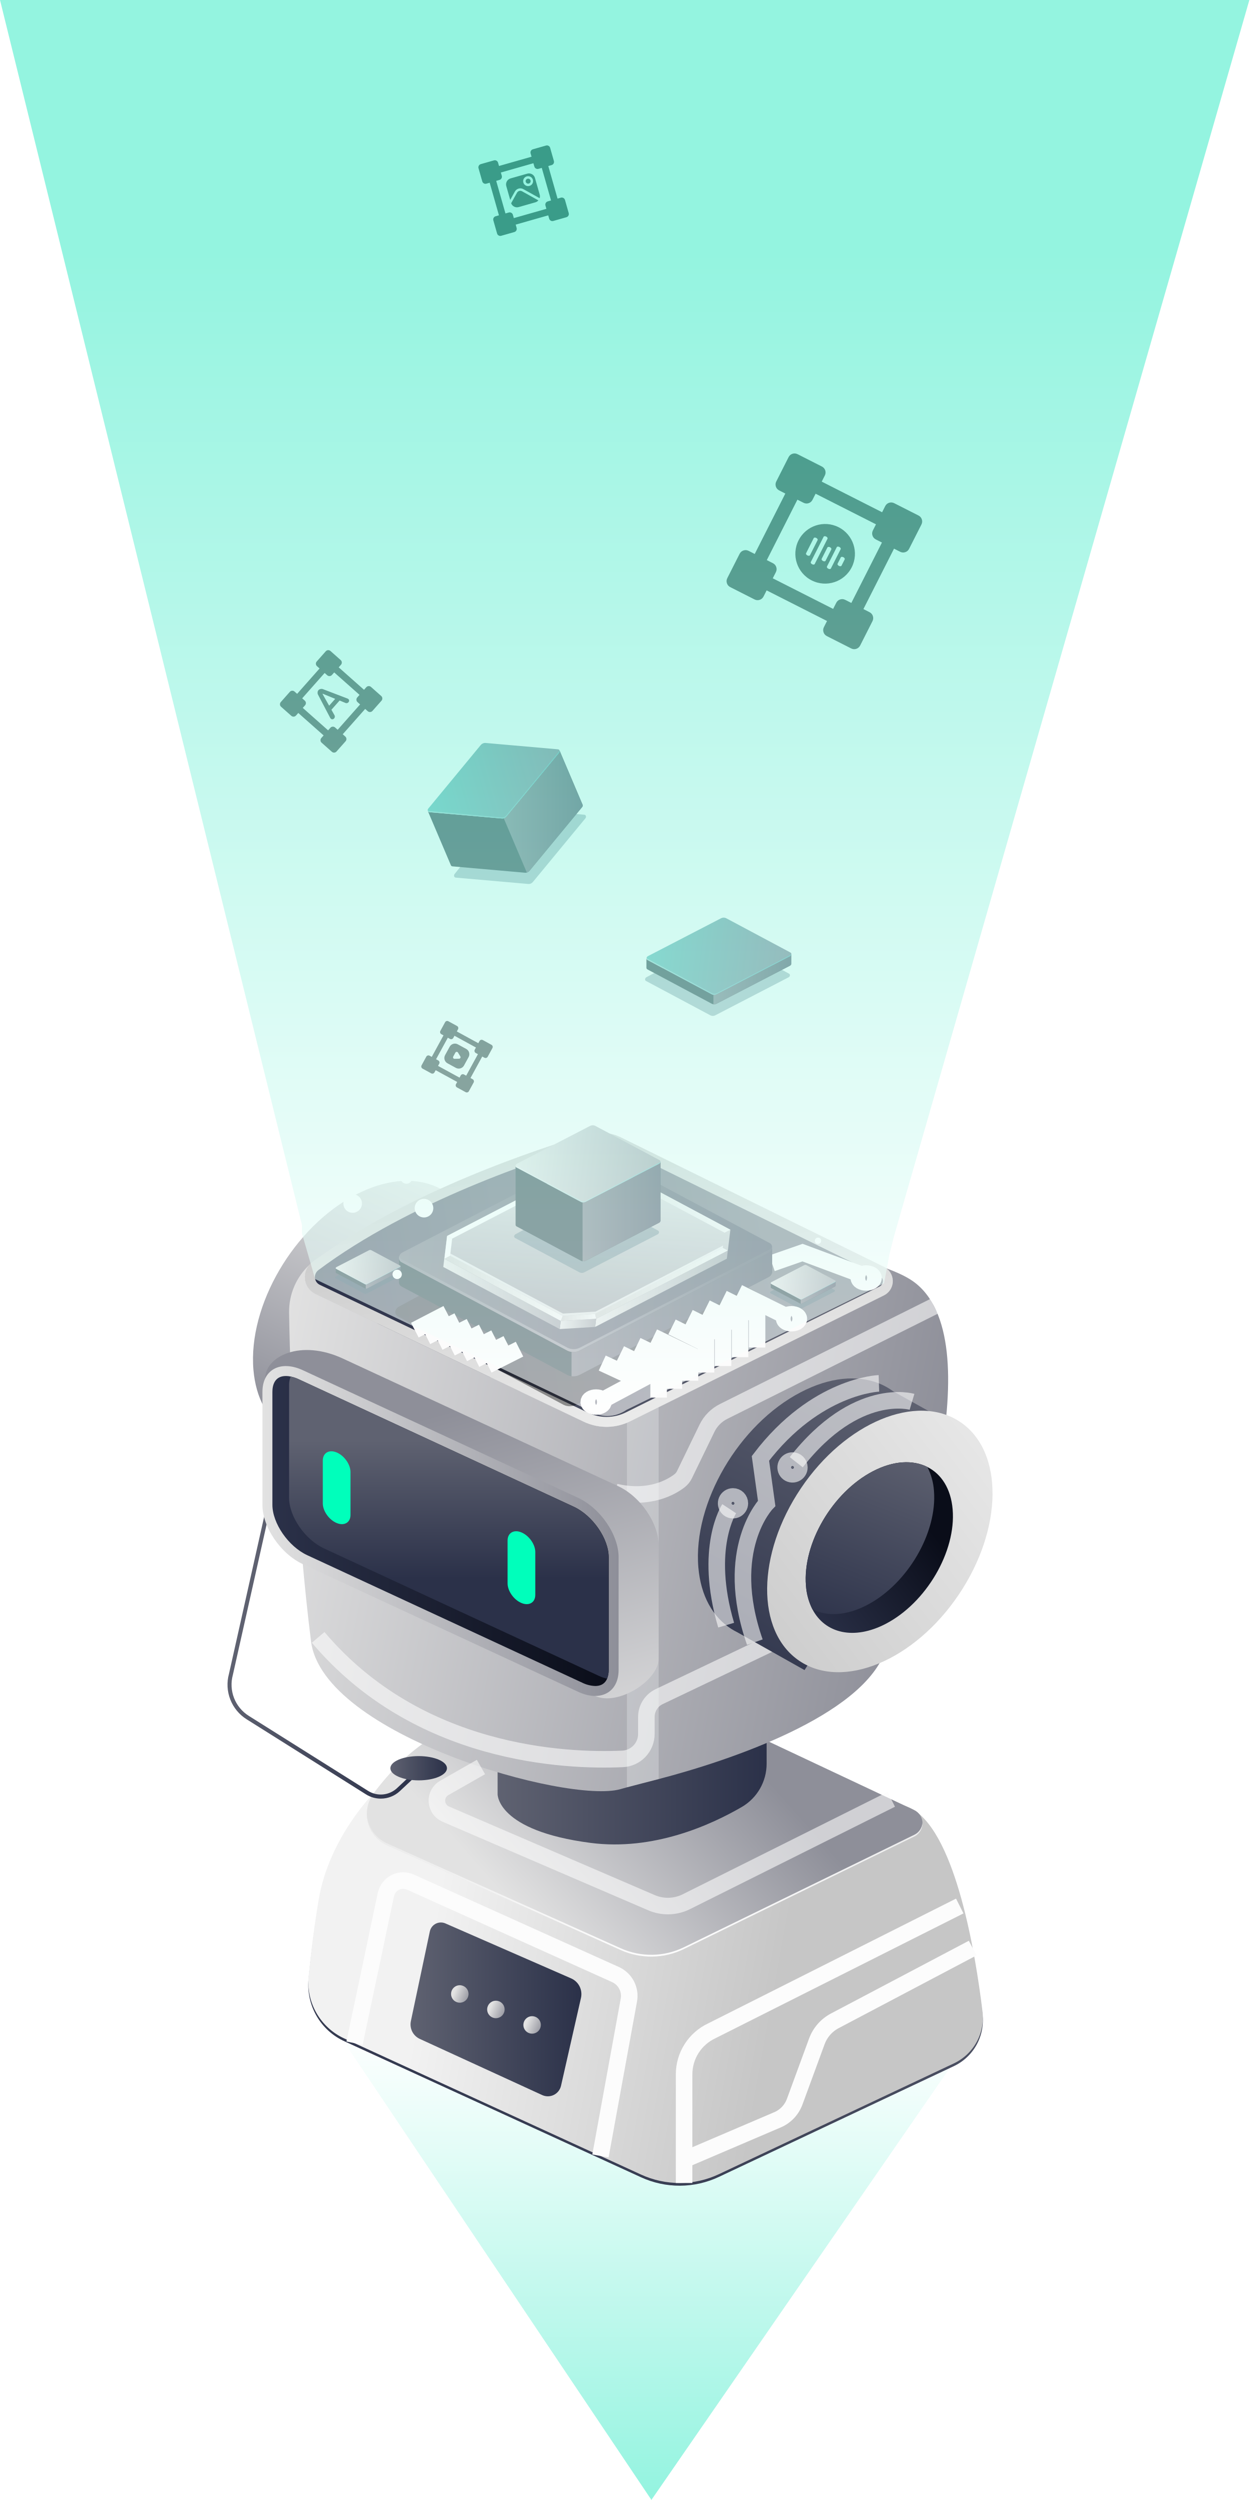 <svg width="92" height="183" viewBox="0 0 92 183" fill="none" xmlns="http://www.w3.org/2000/svg">
<path style="mix-blend-mode:color-dodge" opacity="0.6" d="M47.715 183L71.215 149L49.215 160L25.215 149.5L47.715 183Z" fill="url(#paint0_linear_338_2820)"/>
<path opacity="0.51" d="M58.224 145.749L54.318 146.023C54.292 146.025 54.267 146.022 54.243 146.014C54.219 146.006 54.197 145.993 54.179 145.976C54.16 145.958 54.146 145.937 54.136 145.914C54.126 145.891 54.121 145.866 54.121 145.841C54.122 145.787 54.143 145.736 54.179 145.698C54.215 145.659 54.265 145.634 54.318 145.63L58.224 145.355C58.25 145.353 58.275 145.356 58.299 145.364C58.323 145.373 58.345 145.386 58.364 145.403C58.382 145.42 58.397 145.441 58.407 145.465C58.417 145.488 58.422 145.513 58.422 145.539C58.421 145.592 58.4 145.643 58.363 145.682C58.327 145.721 58.277 145.744 58.224 145.749Z" fill="#FDFDFD"/>
<path opacity="0.51" d="M64.43 145.1L60.499 145.668C60.474 145.673 60.449 145.672 60.425 145.665C60.401 145.659 60.379 145.647 60.36 145.631C60.341 145.615 60.326 145.595 60.316 145.572C60.305 145.55 60.3 145.525 60.301 145.5C60.303 145.445 60.324 145.393 60.36 145.352C60.396 145.311 60.445 145.283 60.499 145.274L64.43 144.706C64.454 144.701 64.48 144.702 64.504 144.709C64.528 144.715 64.55 144.727 64.569 144.743C64.588 144.759 64.603 144.779 64.614 144.802C64.624 144.824 64.629 144.849 64.628 144.874C64.626 144.929 64.606 144.981 64.57 145.022C64.533 145.064 64.484 145.091 64.43 145.1Z" fill="#FDFDFD"/>
<path opacity="0.51" d="M70.456 144.034L66.597 144.795C66.574 144.801 66.549 144.802 66.524 144.796C66.5 144.791 66.478 144.78 66.459 144.764C66.44 144.748 66.425 144.728 66.415 144.705C66.405 144.682 66.401 144.657 66.403 144.633C66.405 144.578 66.425 144.525 66.46 144.482C66.496 144.44 66.544 144.41 66.597 144.397L70.456 143.637C70.48 143.631 70.505 143.63 70.53 143.636C70.554 143.641 70.576 143.652 70.595 143.668C70.614 143.684 70.629 143.704 70.639 143.727C70.649 143.75 70.653 143.774 70.651 143.799C70.649 143.854 70.629 143.907 70.594 143.95C70.558 143.992 70.51 144.022 70.456 144.034Z" fill="#FDFDFD"/>
<path d="M27.378 131.456C27.378 131.456 24.117 134.72 23.352 139.209C23.005 141.246 22.764 143.269 22.604 144.862C22.511 145.801 22.713 146.745 23.182 147.563C23.651 148.381 24.364 149.032 25.222 149.424L46.958 159.384C47.853 159.794 48.827 160.004 49.812 159.999C50.796 159.994 51.768 159.774 52.658 159.354L69.871 151.245C70.576 150.913 71.157 150.367 71.534 149.685C71.91 149.003 72.062 148.22 71.967 147.447C71.435 143.074 70.031 134.694 66.951 132.698C62.736 129.964 27.378 131.456 27.378 131.456Z" fill="url(#paint1_linear_338_2820)"/>
<path d="M27.378 131.256C27.378 131.256 24.117 134.52 23.352 139.011C23.005 141.048 22.764 143.07 22.604 144.664C22.511 145.602 22.713 146.546 23.182 147.364C23.651 148.182 24.364 148.832 25.222 149.225L46.958 159.185C47.853 159.595 48.827 159.805 49.812 159.8C50.796 159.795 51.768 159.574 52.658 159.155L69.871 151.045C70.576 150.713 71.158 150.167 71.534 149.485C71.91 148.803 72.062 148.02 71.967 147.247C71.435 142.875 70.031 134.495 66.951 132.499C62.736 129.766 27.378 131.256 27.378 131.256Z" fill="url(#paint2_linear_338_2820)"/>
<path d="M36.217 124.746C36.217 124.746 31.888 126.493 29.36 128.985C28.645 129.693 27.982 130.453 27.379 131.259C27.152 131.561 26.995 131.91 26.92 132.281C26.846 132.651 26.856 133.034 26.95 133.401C27.043 133.767 27.218 134.108 27.461 134.398C27.704 134.687 28.009 134.919 28.354 135.074L45.469 142.751C46.199 143.078 46.991 143.241 47.791 143.228C48.591 143.215 49.378 143.027 50.096 142.676L66.969 134.446C67.152 134.357 67.306 134.218 67.414 134.045C67.521 133.871 67.578 133.671 67.576 133.467C67.575 133.264 67.516 133.064 67.406 132.893C67.296 132.721 67.14 132.584 66.955 132.498L44.304 121.842C43.983 121.691 43.634 121.614 43.28 121.615C42.926 121.617 42.577 121.697 42.258 121.85L36.217 124.746Z" fill="url(#paint3_linear_338_2820)"/>
<path d="M66.969 134.313L50.096 142.543C49.377 142.894 48.59 143.082 47.791 143.095C46.991 143.108 46.198 142.945 45.468 142.618L28.353 134.941C27.92 134.748 27.55 134.435 27.287 134.039C27.024 133.644 26.879 133.182 26.868 132.707C26.853 133.204 26.986 133.695 27.251 134.117C27.515 134.539 27.899 134.872 28.353 135.075L45.468 142.752C46.198 143.079 46.991 143.242 47.791 143.229C48.59 143.216 49.377 143.028 50.096 142.677L66.969 134.447C67.161 134.354 67.322 134.206 67.429 134.022C67.537 133.837 67.587 133.625 67.573 133.412C67.562 133.602 67.5 133.786 67.394 133.945C67.288 134.104 67.141 134.231 66.969 134.313Z" fill="url(#paint4_linear_338_2820)"/>
<path d="M36.449 122.474V131.333C36.449 131.333 36.375 134.012 43.265 134.905C47.858 135.5 52.055 133.602 54.343 132.271C54.895 131.947 55.353 131.485 55.671 130.929C55.988 130.373 56.155 129.744 56.154 129.104V119.037L36.449 122.474Z" fill="url(#paint5_linear_338_2820)"/>
<path d="M27.893 131.664C27.509 131.664 27.132 131.556 26.806 131.351L18.07 125.859C17.524 125.517 17.103 125.009 16.869 124.409C16.635 123.81 16.6 123.151 16.771 122.53L21.236 102.602L21.53 102.667L17.057 122.605C16.903 123.165 16.933 123.76 17.144 124.301C17.355 124.842 17.735 125.301 18.228 125.609L26.963 131.098C27.289 131.303 27.674 131.394 28.057 131.357C28.441 131.32 28.801 131.158 29.082 130.895L30.28 129.773L30.487 129.993L29.288 131.115C28.91 131.468 28.411 131.664 27.893 131.664Z" fill="url(#paint6_linear_338_2820)"/>
<path d="M34.817 94.602L37.711 90.095L32.84 87.386C32.515 87.147 32.16 86.95 31.784 86.801C30.209 86.177 28.196 86.343 26.065 87.451C21.525 89.811 18.167 95.549 18.563 100.268C18.74 102.368 19.631 103.91 20.965 104.77L20.997 104.788C21.137 104.877 21.282 104.958 21.431 105.032L26.341 107.792L29.061 103.557C31.955 101.445 34.142 97.99 34.817 94.602Z" fill="url(#paint7_linear_338_2820)"/>
<path d="M37.571 102.712C40.831 97.895 40.892 92.245 37.709 90.09C34.525 87.935 29.302 90.093 26.043 94.909C22.783 99.726 22.721 105.376 25.905 107.531C29.088 109.686 34.311 107.528 37.571 102.712Z" fill="url(#paint8_linear_338_2820)"/>
<path d="M35.577 101.362C37.708 98.214 37.748 94.52 35.667 93.111C33.586 91.703 30.172 93.113 28.041 96.262C25.911 99.41 25.87 103.104 27.951 104.512C30.032 105.92 33.447 104.51 35.577 101.362Z" fill="url(#paint9_linear_338_2820)"/>
<path d="M64.804 120.973C63.005 125.621 53.629 128.83 48.242 130.234C47.337 130.47 46.542 130.67 45.918 130.838C45.745 130.886 45.585 130.929 45.439 130.971C41.616 132.064 23.644 127.031 22.78 120.143C21.784 112.203 21.257 101.899 21.176 96.072C21.167 95.416 21.296 94.764 21.556 94.161C21.816 93.558 22.2 93.017 22.683 92.572C22.541 92.73 22.438 92.918 22.382 93.123C22.326 93.327 22.318 93.542 22.359 93.75C22.401 93.958 22.49 94.153 22.62 94.32C22.75 94.487 22.918 94.622 23.109 94.713L42.749 104.069C43.242 104.304 43.779 104.432 44.324 104.446C44.869 104.46 45.412 104.359 45.916 104.15C45.997 104.118 46.078 104.081 46.159 104.042L48.239 103.011L64.742 94.825C64.921 94.736 65.075 94.602 65.188 94.437C65.3 94.271 65.368 94.079 65.385 93.879C65.402 93.679 65.367 93.478 65.284 93.296C65.2 93.114 65.071 92.956 64.909 92.839C65.736 93.142 66.394 93.456 66.857 93.778C72.789 97.931 66.989 115.329 64.804 120.973Z" fill="url(#paint10_linear_338_2820)"/>
<path d="M64.747 94.827L46.162 104.044C45.633 104.307 45.05 104.446 44.458 104.45C43.867 104.454 43.282 104.324 42.748 104.069L23.112 94.71C22.921 94.619 22.753 94.485 22.623 94.317C22.493 94.15 22.404 93.955 22.362 93.747C22.321 93.539 22.328 93.324 22.385 93.12C22.441 92.915 22.544 92.727 22.686 92.569L22.692 92.564C22.824 92.444 22.963 92.331 23.108 92.227C23.146 92.199 23.189 92.172 23.227 92.146C24.851 91.055 27.315 89.782 30.203 89.555C40.941 88.703 58.288 90.414 64.914 92.841C65.076 92.959 65.205 93.117 65.288 93.299C65.372 93.481 65.407 93.682 65.39 93.882C65.373 94.081 65.305 94.273 65.192 94.439C65.08 94.604 64.926 94.738 64.747 94.827Z" fill="url(#paint11_linear_338_2820)"/>
<path d="M64.747 94.827L46.162 104.043C45.633 104.306 45.05 104.445 44.458 104.45C43.867 104.454 43.282 104.324 42.748 104.068L23.112 94.71C22.921 94.619 22.753 94.484 22.623 94.317C22.493 94.15 22.404 93.954 22.362 93.746C22.321 93.538 22.328 93.324 22.385 93.119C22.441 92.915 22.544 92.726 22.686 92.569L22.692 92.563C22.748 92.501 22.81 92.445 22.878 92.396C22.954 92.338 23.03 92.281 23.108 92.226C29.949 87.193 39.446 84.086 42.931 83.052C43.786 82.799 44.704 82.877 45.504 83.27L64.745 92.735C64.805 92.764 64.862 92.798 64.916 92.837C65.079 92.955 65.209 93.113 65.292 93.295C65.376 93.478 65.411 93.679 65.394 93.88C65.377 94.08 65.309 94.272 65.195 94.438C65.082 94.604 64.927 94.738 64.747 94.827Z" fill="url(#paint12_linear_338_2820)"/>
<path d="M44.432 103.722C43.96 103.721 43.493 103.616 43.066 103.413L23.427 94.054C23.329 94.008 23.245 93.937 23.182 93.848C23.12 93.759 23.081 93.656 23.07 93.548C23.059 93.44 23.075 93.331 23.119 93.231C23.162 93.132 23.23 93.045 23.316 92.979C30.014 87.963 39.411 84.861 43.14 83.754C43.819 83.553 44.55 83.616 45.185 83.929L64.427 93.393C64.499 93.43 64.561 93.485 64.604 93.554C64.647 93.624 64.669 93.703 64.669 93.785C64.669 93.866 64.647 93.946 64.604 94.015C64.561 94.084 64.499 94.14 64.427 94.176L45.845 103.391C45.406 103.608 44.923 103.721 44.433 103.722H44.432Z" fill="url(#paint13_linear_338_2820)"/>
<path opacity="0.6" d="M57.374 119.861L48.281 124.199C48.001 124.333 47.764 124.543 47.599 124.806C47.433 125.068 47.345 125.372 47.345 125.682V126.926C47.346 127.397 47.165 127.85 46.84 128.191C46.515 128.532 46.072 128.734 45.601 128.756C41.415 128.943 30.606 128.492 23.305 119.861" stroke="#FCFCFC" stroke-width="1.212" stroke-miterlimit="10"/>
<path opacity="0.6" d="M68.42 95.625L53.004 103.322C52.474 103.586 52.046 104.018 51.786 104.551L50.137 107.948C50.053 108.122 49.93 108.276 49.777 108.395C49.197 108.842 47.596 109.799 45.082 109.215" stroke="#FCFCFC" stroke-width="1.212" stroke-miterlimit="10"/>
<path d="M56.547 92.475L58.784 91.695L63.096 93.3" stroke="#FCFCFC" stroke-width="1.212" stroke-miterlimit="10"/>
<path opacity="0.4" d="M56.288 95.31C56.276 95.388 56.245 95.461 56.198 95.524C56.151 95.588 56.089 95.638 56.018 95.673L42.216 102.817C42.075 102.894 41.917 102.937 41.757 102.941C41.596 102.945 41.437 102.91 41.292 102.841L29.146 96.364C29.081 96.331 29.029 96.279 28.996 96.216C28.963 96.152 28.95 96.08 28.96 96.009C28.972 95.93 29.003 95.855 29.051 95.791C29.098 95.727 29.16 95.676 29.232 95.642L42.791 88.341C42.943 88.257 43.113 88.212 43.287 88.207C43.461 88.203 43.633 88.24 43.789 88.315L56.104 94.959C56.167 94.991 56.219 95.042 56.252 95.105C56.285 95.168 56.298 95.239 56.288 95.31Z" fill="black"/>
<path d="M56.555 91.34V93.126C56.542 93.203 56.511 93.276 56.464 93.338C56.417 93.401 56.356 93.451 56.286 93.485L42.484 100.629C42.293 100.73 42.075 100.771 41.861 100.746C41.755 100.734 41.653 100.703 41.559 100.653L29.412 94.176C29.349 94.144 29.297 94.093 29.264 94.03C29.231 93.968 29.218 93.896 29.226 93.826V92.04C29.216 92.111 29.228 92.183 29.262 92.247C29.295 92.311 29.347 92.363 29.411 92.395L41.559 98.872C41.653 98.92 41.755 98.952 41.86 98.964C42.075 98.989 42.292 98.949 42.483 98.848L56.285 91.704C56.356 91.669 56.418 91.618 56.465 91.555C56.512 91.492 56.543 91.418 56.555 91.34Z" fill="#021E28"/>
<path d="M56.556 91.341C56.543 91.419 56.512 91.492 56.465 91.556C56.418 91.619 56.356 91.67 56.285 91.704L42.483 98.848C42.342 98.925 42.185 98.968 42.024 98.972C41.863 98.976 41.703 98.942 41.559 98.872L29.411 92.395C29.347 92.363 29.295 92.311 29.262 92.248C29.228 92.184 29.216 92.111 29.226 92.04C29.238 91.961 29.269 91.886 29.317 91.823C29.364 91.759 29.426 91.707 29.498 91.673L43.251 84.554C43.403 84.471 43.573 84.425 43.747 84.42C43.92 84.416 44.093 84.453 44.249 84.528L56.37 90.991C56.433 91.023 56.485 91.073 56.519 91.136C56.552 91.199 56.565 91.27 56.556 91.341Z" fill="url(#paint14_linear_338_2820)"/>
<path d="M32.748 90.475L42.611 85.37L44.71 85.331L53.499 90.017L53.315 91.543L43.669 96.537L41.074 96.692L32.547 92.145L32.748 90.475Z" fill="url(#paint15_linear_338_2820)"/>
<path d="M43.666 96.536L43.594 97.134L53.24 92.141L53.312 91.542L43.666 96.536Z" fill="url(#paint16_linear_338_2820)"/>
<path d="M41.072 96.691L41 97.29L43.595 97.135L43.667 96.536L41.072 96.691Z" fill="url(#paint17_linear_338_2820)"/>
<path d="M32.541 92.145L32.469 92.745L40.996 97.29L41.068 96.692L32.541 92.145Z" fill="url(#paint18_linear_338_2820)"/>
<path d="M43.594 96.182L43.664 96.537L53.309 91.543L52.938 91.345L43.594 96.182Z" fill="url(#paint19_linear_338_2820)"/>
<path d="M41.213 96.325L41.07 96.692L43.665 96.536L43.595 96.182L41.213 96.325Z" fill="url(#paint20_linear_338_2820)"/>
<path d="M32.969 91.927L32.547 92.145L41.074 96.692L41.217 96.325L32.969 91.927Z" fill="url(#paint21_linear_338_2820)"/>
<path d="M32.748 90.475L33.12 90.674L32.969 91.926L32.547 92.145L32.748 90.475Z" fill="white"/>
<path d="M42.609 85.369L42.67 85.728L33.118 90.673L32.746 90.474L42.609 85.369Z" fill="white"/>
<path d="M44.706 85.331L44.555 85.694L53.074 90.236L53.495 90.017L44.706 85.331Z" fill="url(#paint22_linear_338_2820)"/>
<path d="M42.609 85.37L44.708 85.331L44.557 85.694L42.671 85.729L42.609 85.37Z" fill="url(#paint23_linear_338_2820)"/>
<path opacity="0.69" d="M41.237 96.157L32.988 91.759L32.969 91.925L41.217 96.323L43.599 96.18L52.943 91.343L52.964 91.177L43.619 96.014L41.237 96.157Z" fill="white"/>
<path d="M56.557 91.34V93.126C56.545 93.203 56.514 93.276 56.467 93.338C56.42 93.401 56.359 93.451 56.289 93.485L42.487 100.629C42.296 100.73 42.078 100.771 41.863 100.746V98.967C42.078 98.992 42.295 98.952 42.487 98.851L56.289 91.707C56.36 91.672 56.422 91.621 56.468 91.557C56.515 91.493 56.546 91.418 56.557 91.34Z" fill="url(#paint24_linear_338_2820)"/>
<path opacity="0.35" d="M56.305 91.493L42.503 98.638C42.362 98.715 42.204 98.758 42.044 98.762C41.883 98.766 41.724 98.732 41.579 98.662L29.436 92.184C29.388 92.16 29.346 92.125 29.315 92.081C29.283 92.037 29.262 91.987 29.253 91.934C29.239 91.967 29.23 92.003 29.226 92.039C29.216 92.11 29.228 92.183 29.262 92.247C29.295 92.311 29.347 92.362 29.411 92.395L41.559 98.871C41.703 98.941 41.863 98.975 42.024 98.971C42.185 98.967 42.342 98.925 42.483 98.847L56.285 91.703C56.356 91.669 56.418 91.618 56.465 91.555C56.512 91.492 56.543 91.418 56.556 91.34C56.56 91.305 56.56 91.27 56.556 91.235C56.506 91.349 56.417 91.441 56.305 91.493Z" fill="url(#paint25_linear_338_2820)"/>
<path opacity="0.4" d="M61.159 94.491C61.157 94.504 61.152 94.517 61.143 94.528C61.135 94.54 61.124 94.548 61.111 94.554L58.712 95.796C58.687 95.809 58.66 95.816 58.631 95.816C58.603 95.816 58.575 95.809 58.55 95.796L56.439 94.67C56.428 94.665 56.419 94.656 56.413 94.644C56.407 94.633 56.405 94.621 56.407 94.609C56.409 94.595 56.414 94.582 56.423 94.57C56.431 94.559 56.442 94.55 56.455 94.544L58.809 93.275C58.835 93.261 58.865 93.253 58.895 93.252C58.925 93.251 58.955 93.257 58.982 93.27L61.122 94.426C61.135 94.431 61.146 94.44 61.152 94.452C61.159 94.463 61.161 94.477 61.159 94.491Z" fill="#00334A"/>
<path d="M61.208 93.802V94.115C61.206 94.129 61.201 94.141 61.193 94.152C61.185 94.163 61.174 94.172 61.162 94.178L58.762 95.414C58.728 95.432 58.69 95.439 58.653 95.434C58.635 95.433 58.617 95.427 58.601 95.418L56.49 94.293C56.479 94.287 56.47 94.278 56.464 94.268C56.458 94.257 56.456 94.244 56.458 94.232V93.922C56.456 93.934 56.458 93.947 56.464 93.958C56.47 93.969 56.479 93.978 56.49 93.984L58.601 95.11C58.617 95.118 58.635 95.124 58.654 95.126C58.691 95.13 58.728 95.123 58.762 95.106L61.161 93.864C61.173 93.858 61.184 93.849 61.192 93.839C61.2 93.828 61.206 93.815 61.208 93.802Z" fill="#021E28"/>
<path d="M61.209 93.801C61.208 93.815 61.202 93.828 61.194 93.839C61.186 93.85 61.175 93.859 61.162 93.865L58.763 95.107C58.738 95.12 58.71 95.126 58.682 95.126C58.654 95.126 58.626 95.12 58.601 95.107L56.49 93.981C56.479 93.975 56.47 93.966 56.464 93.955C56.458 93.944 56.456 93.931 56.458 93.919C56.46 93.905 56.465 93.892 56.474 93.881C56.482 93.87 56.493 93.861 56.505 93.855L58.897 92.618C58.923 92.603 58.952 92.595 58.982 92.594C59.012 92.593 59.042 92.599 59.069 92.613L61.18 93.736C61.192 93.742 61.201 93.752 61.206 93.764C61.211 93.775 61.212 93.789 61.209 93.801Z" fill="url(#paint26_linear_338_2820)"/>
<path d="M61.203 93.802V94.115C61.202 94.129 61.196 94.141 61.188 94.152C61.18 94.163 61.169 94.172 61.157 94.178L58.757 95.414C58.724 95.432 58.686 95.439 58.648 95.434V95.126C58.686 95.13 58.723 95.123 58.756 95.106L61.156 93.864C61.168 93.858 61.179 93.85 61.187 93.839C61.196 93.828 61.201 93.815 61.203 93.802Z" fill="url(#paint27_linear_338_2820)"/>
<path opacity="0.35" d="M61.167 93.829L58.768 95.071C58.743 95.084 58.716 95.092 58.688 95.092C58.659 95.093 58.631 95.087 58.606 95.075L56.495 93.949C56.486 93.945 56.479 93.938 56.474 93.931C56.468 93.923 56.464 93.914 56.462 93.905C56.46 93.911 56.459 93.917 56.458 93.924C56.456 93.936 56.458 93.949 56.464 93.96C56.47 93.971 56.479 93.98 56.49 93.985L58.601 95.111C58.626 95.124 58.654 95.131 58.682 95.131C58.71 95.131 58.738 95.124 58.763 95.111L61.162 93.869C61.175 93.864 61.186 93.855 61.194 93.844C61.202 93.833 61.208 93.82 61.209 93.806C61.21 93.8 61.21 93.794 61.209 93.788C61.2 93.806 61.185 93.82 61.167 93.829Z" fill="url(#paint28_linear_338_2820)"/>
<path opacity="0.4" d="M57.862 71.405C57.858 71.435 57.846 71.464 57.828 71.488C57.809 71.513 57.785 71.532 57.758 71.545L52.399 74.32C52.345 74.35 52.283 74.366 52.221 74.367C52.159 74.369 52.097 74.356 52.041 74.328L47.324 71.812C47.299 71.799 47.278 71.779 47.265 71.754C47.252 71.729 47.247 71.701 47.251 71.674C47.256 71.643 47.268 71.614 47.286 71.59C47.305 71.565 47.329 71.545 47.357 71.531L52.623 68.702C52.683 68.67 52.749 68.652 52.816 68.65C52.883 68.649 52.95 68.663 53.011 68.692L57.791 71.272C57.815 71.285 57.835 71.304 57.848 71.328C57.86 71.351 57.866 71.378 57.862 71.405Z" fill="#00334A"/>
<path d="M57.962 69.863V70.556C57.957 70.586 57.945 70.614 57.926 70.638C57.908 70.663 57.885 70.682 57.857 70.695L52.499 73.469C52.424 73.509 52.339 73.525 52.255 73.514C52.214 73.51 52.175 73.497 52.138 73.478L47.421 70.961C47.397 70.948 47.377 70.928 47.364 70.904C47.351 70.88 47.346 70.852 47.349 70.825V70.133C47.345 70.16 47.35 70.189 47.363 70.213C47.376 70.238 47.396 70.258 47.42 70.271L52.138 72.788C52.174 72.806 52.214 72.818 52.254 72.823C52.338 72.834 52.423 72.818 52.498 72.779L57.856 70.004C57.884 69.992 57.908 69.972 57.927 69.947C57.945 69.922 57.957 69.894 57.962 69.863Z" fill="#021E28"/>
<path d="M57.967 69.864C57.963 69.894 57.951 69.923 57.932 69.948C57.914 69.972 57.89 69.992 57.862 70.005L52.504 72.779C52.449 72.809 52.388 72.826 52.326 72.827C52.263 72.829 52.201 72.816 52.145 72.788L47.428 70.272C47.404 70.259 47.383 70.239 47.37 70.214C47.358 70.189 47.353 70.161 47.357 70.133C47.361 70.103 47.373 70.074 47.392 70.049C47.41 70.025 47.434 70.005 47.462 69.991L52.802 67.227C52.861 67.195 52.927 67.177 52.995 67.175C53.062 67.173 53.129 67.187 53.19 67.216L57.899 69.727C57.923 69.74 57.943 69.76 57.955 69.784C57.968 69.809 57.972 69.837 57.967 69.864Z" fill="url(#paint29_linear_338_2820)"/>
<path d="M57.965 69.863V70.556C57.959 70.586 57.947 70.614 57.929 70.638C57.911 70.663 57.887 70.682 57.86 70.695L52.501 73.469C52.427 73.509 52.342 73.525 52.258 73.514V72.823C52.342 72.834 52.427 72.818 52.501 72.779L57.86 70.004C57.887 69.991 57.911 69.972 57.93 69.947C57.948 69.922 57.96 69.894 57.965 69.863Z" fill="url(#paint30_linear_338_2820)"/>
<path opacity="0.35" d="M57.873 69.921L52.515 72.695C52.46 72.725 52.399 72.742 52.336 72.743C52.274 72.745 52.212 72.731 52.156 72.704L47.438 70.187C47.419 70.178 47.404 70.164 47.391 70.147C47.379 70.13 47.371 70.111 47.367 70.09C47.362 70.103 47.358 70.117 47.357 70.13C47.353 70.158 47.358 70.186 47.37 70.211C47.383 70.236 47.404 70.256 47.428 70.269L52.145 72.785C52.201 72.812 52.263 72.826 52.326 72.824C52.388 72.823 52.449 72.806 52.504 72.776L57.862 70.002C57.89 69.989 57.914 69.969 57.932 69.945C57.951 69.92 57.963 69.891 57.967 69.861C57.969 69.847 57.969 69.834 57.967 69.82C57.949 69.864 57.916 69.9 57.873 69.921Z" fill="url(#paint31_linear_338_2820)"/>
<path opacity="0.4" d="M29.299 93.391C29.297 93.405 29.291 93.417 29.283 93.428C29.275 93.439 29.265 93.448 29.252 93.454L26.853 94.696C26.828 94.71 26.801 94.717 26.773 94.718C26.744 94.719 26.716 94.713 26.691 94.7L24.58 93.574C24.569 93.568 24.559 93.559 24.554 93.548C24.548 93.537 24.546 93.525 24.547 93.512C24.55 93.499 24.555 93.486 24.563 93.474C24.572 93.463 24.582 93.454 24.595 93.448L26.949 92.179C26.976 92.165 27.006 92.158 27.036 92.158C27.066 92.158 27.096 92.165 27.123 92.179L29.263 93.334C29.274 93.338 29.284 93.347 29.29 93.357C29.297 93.367 29.3 93.379 29.299 93.391Z" fill="#00334A"/>
<path d="M29.345 92.701V93.011C29.343 93.025 29.337 93.037 29.329 93.048C29.321 93.059 29.31 93.067 29.298 93.073L26.898 94.315C26.865 94.333 26.828 94.34 26.791 94.335C26.772 94.333 26.754 94.328 26.738 94.319L24.627 93.193C24.616 93.188 24.607 93.179 24.601 93.168C24.595 93.157 24.593 93.144 24.594 93.132V92.822C24.593 92.835 24.595 92.847 24.601 92.858C24.606 92.869 24.616 92.878 24.627 92.884L26.738 94.01C26.754 94.019 26.771 94.024 26.79 94.026C26.827 94.031 26.865 94.023 26.898 94.006L29.298 92.764C29.31 92.758 29.321 92.749 29.329 92.739C29.337 92.728 29.343 92.715 29.345 92.701Z" fill="#021E28"/>
<path d="M29.342 92.701C29.34 92.715 29.335 92.728 29.327 92.739C29.319 92.75 29.308 92.758 29.295 92.764L26.896 94.006C26.872 94.02 26.844 94.028 26.816 94.028C26.787 94.029 26.759 94.023 26.734 94.01L24.623 92.884C24.612 92.879 24.602 92.87 24.597 92.859C24.591 92.847 24.589 92.835 24.59 92.822C24.593 92.809 24.598 92.796 24.606 92.785C24.614 92.774 24.625 92.765 24.637 92.759L27.029 91.521C27.055 91.507 27.085 91.5 27.115 91.5C27.146 91.5 27.175 91.507 27.202 91.521L29.309 92.645C29.32 92.65 29.328 92.658 29.334 92.668C29.34 92.678 29.343 92.69 29.342 92.701Z" fill="url(#paint32_linear_338_2820)"/>
<path d="M29.347 92.701V93.011C29.345 93.025 29.34 93.037 29.331 93.048C29.323 93.059 29.312 93.067 29.3 93.073L26.901 94.315C26.868 94.333 26.83 94.34 26.793 94.335V94.026C26.831 94.031 26.868 94.023 26.902 94.006L29.301 92.764C29.313 92.758 29.324 92.749 29.332 92.738C29.34 92.727 29.345 92.715 29.347 92.701Z" fill="url(#paint33_linear_338_2820)"/>
<path opacity="0.35" d="M29.299 92.726L26.9 93.969C26.875 93.982 26.847 93.989 26.819 93.989C26.791 93.989 26.763 93.982 26.738 93.969L24.627 92.843C24.619 92.838 24.611 92.832 24.606 92.825C24.6 92.817 24.597 92.809 24.595 92.799C24.593 92.805 24.591 92.811 24.59 92.817C24.589 92.83 24.591 92.842 24.597 92.853C24.602 92.865 24.612 92.874 24.623 92.879L26.734 94.005C26.759 94.018 26.787 94.024 26.816 94.023C26.844 94.023 26.872 94.015 26.896 94.001L29.295 92.759C29.308 92.753 29.319 92.745 29.327 92.734C29.335 92.723 29.34 92.71 29.342 92.696C29.343 92.69 29.343 92.684 29.342 92.678C29.335 92.699 29.32 92.716 29.299 92.726Z" fill="url(#paint34_linear_338_2820)"/>
<path d="M47.863 97.861L50.542 99.152V101.076" stroke="#FCFCFC" stroke-width="1.212" stroke-miterlimit="10"/>
<path d="M46.648 98.489L49.361 99.797V101.664" stroke="#FCFCFC" stroke-width="1.212" stroke-miterlimit="10"/>
<path d="M45.441 99.091L48.243 100.465V102.309" stroke="#FCFCFC" stroke-width="1.212" stroke-miterlimit="10"/>
<path d="M49.223 97.135L51.717 98.371V100.477" stroke="#FCFCFC" stroke-width="1.212" stroke-miterlimit="10"/>
<path d="M50.469 96.436L52.962 97.672V99.999" stroke="#FCFCFC" stroke-width="1.212" stroke-miterlimit="10"/>
<path d="M51.715 95.738L54.208 96.974V99.349" stroke="#FCFCFC" stroke-width="1.212" stroke-miterlimit="10"/>
<path d="M52.961 95.04L55.454 96.276V98.641" stroke="#FCFCFC" stroke-width="1.212" stroke-miterlimit="10"/>
<path d="M63.984 93.552C63.984 93.732 63.74 93.877 63.444 93.877C63.149 93.877 62.906 93.731 62.906 93.552C62.906 93.374 63.15 93.228 63.444 93.228C63.739 93.228 63.984 93.372 63.984 93.552Z" stroke="#FCFCFC" stroke-width="1.212" stroke-miterlimit="10"/>
<path d="M58.516 96.536C58.516 96.715 58.272 96.86 57.977 96.86C57.681 96.86 57.438 96.715 57.438 96.536C57.438 96.356 57.681 96.211 57.977 96.211C58.272 96.211 58.516 96.356 58.516 96.536Z" stroke="#FCFCFC" stroke-width="1.212" stroke-miterlimit="10"/>
<path d="M43.664 102.96C43.962 102.96 44.203 102.814 44.203 102.634C44.203 102.454 43.962 102.309 43.664 102.309C43.366 102.309 43.125 102.454 43.125 102.634C43.125 102.814 43.366 102.96 43.664 102.96Z" stroke="#FCFCFC" stroke-width="1.212" stroke-miterlimit="10"/>
<path d="M54.082 94.617L57.549 96.331" stroke="#FCFCFC" stroke-width="1.212" stroke-miterlimit="10"/>
<path d="M44.113 99.779L46.842 101.047L44.113 102.507" stroke="#FCFCFC" stroke-width="1.212" stroke-miterlimit="10"/>
<path style="mix-blend-mode:color-dodge" d="M25.148 88.097C25.148 88.232 25.188 88.364 25.263 88.477C25.338 88.589 25.445 88.677 25.569 88.728C25.694 88.78 25.831 88.794 25.964 88.768C26.096 88.741 26.218 88.676 26.314 88.581C26.409 88.486 26.474 88.364 26.501 88.231C26.527 88.099 26.514 87.962 26.462 87.837C26.41 87.712 26.323 87.605 26.211 87.53C26.098 87.455 25.966 87.415 25.831 87.415C25.742 87.415 25.653 87.433 25.57 87.467C25.487 87.501 25.412 87.551 25.349 87.615C25.285 87.678 25.235 87.753 25.2 87.836C25.166 87.919 25.148 88.007 25.148 88.097Z" fill="url(#paint35_radial_338_2820)"/>
<path style="mix-blend-mode:color-dodge" d="M27.143 74.406C27.52 74.406 27.825 74.101 27.825 73.724C27.825 73.347 27.52 73.042 27.143 73.042C26.766 73.042 26.461 73.347 26.461 73.724C26.461 74.101 26.766 74.406 27.143 74.406Z" fill="url(#paint36_radial_338_2820)"/>
<path style="mix-blend-mode:color-dodge" d="M27.16 60.907C27.537 60.899 27.835 60.587 27.827 60.21C27.819 59.834 27.508 59.535 27.131 59.543C26.755 59.551 26.456 59.863 26.464 60.239C26.472 60.616 26.784 60.915 27.16 60.907Z" fill="url(#paint37_radial_338_2820)"/>
<path style="mix-blend-mode:color-dodge" d="M31.398 85.454C31.398 85.59 31.438 85.722 31.513 85.834C31.588 85.947 31.695 86.034 31.82 86.086C31.944 86.138 32.082 86.151 32.214 86.125C32.347 86.099 32.468 86.034 32.564 85.938C32.66 85.843 32.725 85.721 32.751 85.588C32.777 85.456 32.764 85.318 32.712 85.194C32.66 85.069 32.572 84.962 32.46 84.887C32.348 84.812 32.215 84.772 32.08 84.772C31.899 84.772 31.726 84.844 31.598 84.972C31.47 85.1 31.398 85.274 31.398 85.454Z" fill="url(#paint38_radial_338_2820)"/>
<path style="mix-blend-mode:color-dodge" d="M30.375 88.44C30.375 88.575 30.415 88.707 30.49 88.819C30.565 88.931 30.671 89.018 30.796 89.07C30.921 89.121 31.058 89.135 31.19 89.109C31.322 89.082 31.444 89.017 31.539 88.922C31.635 88.827 31.7 88.705 31.726 88.573C31.752 88.441 31.739 88.303 31.687 88.179C31.635 88.054 31.548 87.948 31.436 87.873C31.324 87.798 31.192 87.758 31.057 87.758C30.967 87.758 30.879 87.775 30.796 87.81C30.713 87.844 30.638 87.894 30.575 87.958C30.511 88.021 30.461 88.096 30.427 88.179C30.393 88.262 30.375 88.35 30.375 88.44Z" fill="url(#paint39_radial_338_2820)"/>
<path style="mix-blend-mode:color-dodge" d="M28.049 81.969C28.116 81.377 27.691 80.844 27.099 80.776C26.507 80.71 25.974 81.135 25.907 81.727C25.84 82.318 26.265 82.852 26.857 82.919C27.448 82.986 27.982 82.561 28.049 81.969Z" fill="url(#paint40_radial_338_2820)"/>
<path style="mix-blend-mode:color-dodge" d="M28.75 93.285C28.75 93.353 28.77 93.419 28.807 93.475C28.845 93.532 28.898 93.576 28.961 93.602C29.023 93.628 29.092 93.635 29.158 93.621C29.225 93.608 29.286 93.576 29.334 93.528C29.381 93.48 29.414 93.419 29.427 93.353C29.44 93.286 29.433 93.218 29.407 93.155C29.381 93.093 29.337 93.039 29.281 93.002C29.225 92.964 29.159 92.944 29.091 92.944C29 92.944 28.914 92.98 28.85 93.044C28.786 93.108 28.75 93.195 28.75 93.285Z" fill="url(#paint41_radial_338_2820)"/>
<path style="mix-blend-mode:color-dodge" d="M25.391 84.977C25.391 85.044 25.411 85.11 25.448 85.166C25.486 85.222 25.539 85.266 25.601 85.292C25.663 85.318 25.732 85.324 25.798 85.311C25.864 85.298 25.925 85.266 25.973 85.218C26.02 85.17 26.053 85.109 26.066 85.043C26.079 84.977 26.073 84.909 26.047 84.846C26.021 84.784 25.977 84.731 25.921 84.693C25.865 84.656 25.799 84.636 25.732 84.636C25.687 84.636 25.642 84.645 25.601 84.662C25.56 84.679 25.522 84.704 25.491 84.736C25.459 84.767 25.434 84.805 25.417 84.846C25.399 84.888 25.391 84.932 25.391 84.977Z" fill="url(#paint42_radial_338_2820)"/>
<path style="mix-blend-mode:color-dodge" d="M25.391 76.505C25.391 76.573 25.411 76.638 25.448 76.695C25.486 76.751 25.539 76.794 25.601 76.82C25.663 76.846 25.732 76.853 25.798 76.84C25.864 76.826 25.925 76.794 25.973 76.746C26.02 76.698 26.053 76.638 26.066 76.572C26.079 76.505 26.073 76.437 26.047 76.375C26.021 76.312 25.977 76.259 25.921 76.222C25.865 76.184 25.799 76.164 25.732 76.164C25.641 76.164 25.555 76.2 25.491 76.264C25.427 76.328 25.391 76.415 25.391 76.505Z" fill="url(#paint43_radial_338_2820)"/>
<path style="mix-blend-mode:color-dodge" d="M30.719 82.179C30.719 82.246 30.739 82.312 30.776 82.368C30.814 82.424 30.867 82.468 30.929 82.494C30.992 82.52 31.06 82.526 31.126 82.513C31.192 82.5 31.253 82.468 31.301 82.42C31.349 82.372 31.381 82.311 31.394 82.245C31.407 82.179 31.401 82.111 31.375 82.048C31.349 81.986 31.305 81.933 31.249 81.895C31.193 81.858 31.127 81.838 31.06 81.838C30.969 81.838 30.883 81.874 30.819 81.938C30.755 82.002 30.719 82.088 30.719 82.179Z" fill="url(#paint44_radial_338_2820)"/>
<path style="mix-blend-mode:color-dodge" d="M29.118 70.145C29.307 70.145 29.459 69.992 29.459 69.804C29.459 69.616 29.307 69.463 29.118 69.463C28.93 69.463 28.777 69.616 28.777 69.804C28.777 69.992 28.93 70.145 29.118 70.145Z" fill="url(#paint45_radial_338_2820)"/>
<path style="mix-blend-mode:color-dodge" d="M28.777 64.302C28.777 64.369 28.797 64.435 28.835 64.491C28.872 64.547 28.925 64.591 28.988 64.617C29.05 64.643 29.119 64.65 29.185 64.636C29.251 64.623 29.312 64.591 29.359 64.543C29.407 64.495 29.44 64.435 29.453 64.368C29.466 64.302 29.459 64.234 29.433 64.171C29.407 64.109 29.364 64.056 29.308 64.018C29.252 63.981 29.186 63.961 29.118 63.961C29.028 63.961 28.941 63.997 28.877 64.061C28.813 64.125 28.777 64.212 28.777 64.302Z" fill="url(#paint46_radial_338_2820)"/>
<path style="mix-blend-mode:color-dodge" d="M29.332 86.214C29.332 86.301 29.357 86.385 29.405 86.458C29.453 86.53 29.522 86.586 29.602 86.619C29.682 86.652 29.77 86.661 29.855 86.644C29.94 86.627 30.018 86.586 30.079 86.524C30.14 86.463 30.182 86.385 30.199 86.3C30.216 86.215 30.207 86.127 30.174 86.047C30.141 85.967 30.084 85.899 30.012 85.851C29.94 85.803 29.855 85.777 29.769 85.777C29.653 85.777 29.542 85.823 29.46 85.905C29.378 85.987 29.332 86.098 29.332 86.214Z" fill="url(#paint47_radial_338_2820)"/>
<path style="mix-blend-mode:color-dodge" d="M29.332 79.044C29.332 79.131 29.358 79.215 29.406 79.287C29.454 79.359 29.522 79.415 29.602 79.448C29.682 79.481 29.77 79.49 29.855 79.473C29.94 79.456 30.018 79.415 30.079 79.353C30.14 79.292 30.182 79.214 30.199 79.129C30.216 79.044 30.207 78.956 30.174 78.876C30.14 78.796 30.084 78.728 30.012 78.68C29.94 78.632 29.855 78.606 29.769 78.606C29.711 78.606 29.654 78.618 29.602 78.64C29.548 78.662 29.5 78.694 29.46 78.735C29.419 78.775 29.387 78.824 29.365 78.877C29.343 78.93 29.332 78.987 29.332 79.044Z" fill="url(#paint48_radial_338_2820)"/>
<path style="mix-blend-mode:color-dodge" d="M26.152 68.573C26.152 68.616 26.165 68.658 26.189 68.694C26.213 68.73 26.247 68.758 26.287 68.775C26.327 68.791 26.371 68.796 26.413 68.787C26.456 68.779 26.495 68.758 26.525 68.727C26.556 68.697 26.576 68.658 26.585 68.615C26.593 68.573 26.589 68.529 26.573 68.489C26.556 68.449 26.528 68.415 26.492 68.391C26.456 68.367 26.414 68.355 26.371 68.355C26.313 68.355 26.258 68.378 26.216 68.419C26.176 68.46 26.153 68.515 26.152 68.573Z" fill="url(#paint49_radial_338_2820)"/>
<path style="mix-blend-mode:color-dodge" d="M57.223 87.279C57.223 87.372 57.25 87.462 57.301 87.539C57.353 87.616 57.426 87.675 57.511 87.711C57.596 87.746 57.69 87.755 57.781 87.737C57.871 87.719 57.955 87.674 58.02 87.609C58.085 87.544 58.13 87.46 58.148 87.37C58.165 87.279 58.156 87.185 58.121 87.1C58.085 87.015 58.025 86.942 57.948 86.891C57.871 86.84 57.781 86.812 57.689 86.812C57.627 86.812 57.567 86.825 57.51 86.848C57.454 86.871 57.402 86.906 57.359 86.949C57.316 86.993 57.281 87.044 57.258 87.101C57.234 87.157 57.223 87.218 57.223 87.279Z" fill="url(#paint50_radial_338_2820)"/>
<path style="mix-blend-mode:color-dodge" d="M58.113 77.449C58.113 77.541 58.14 77.632 58.191 77.709C58.242 77.786 58.315 77.846 58.4 77.882C58.486 77.918 58.58 77.927 58.67 77.909C58.761 77.891 58.844 77.847 58.91 77.782C58.975 77.716 59.02 77.633 59.038 77.542C59.056 77.451 59.047 77.357 59.011 77.272C58.976 77.187 58.916 77.114 58.839 77.062C58.761 77.011 58.671 76.984 58.578 76.984C58.455 76.985 58.337 77.034 58.25 77.121C58.163 77.208 58.114 77.326 58.113 77.449Z" fill="url(#paint51_radial_338_2820)"/>
<path style="mix-blend-mode:color-dodge" d="M58.113 68.22C58.113 68.312 58.14 68.403 58.192 68.48C58.243 68.556 58.316 68.616 58.401 68.652C58.486 68.687 58.58 68.697 58.671 68.679C58.761 68.661 58.844 68.616 58.91 68.551C58.975 68.486 59.02 68.403 59.038 68.312C59.056 68.222 59.047 68.128 59.011 68.042C58.976 67.957 58.916 67.884 58.84 67.833C58.763 67.781 58.672 67.754 58.58 67.754C58.456 67.754 58.338 67.803 58.25 67.89C58.163 67.978 58.114 68.096 58.113 68.22Z" fill="url(#paint52_radial_338_2820)"/>
<path style="mix-blend-mode:color-dodge" d="M61.492 85.472C61.492 85.564 61.52 85.654 61.571 85.731C61.622 85.808 61.695 85.868 61.78 85.903C61.866 85.938 61.959 85.948 62.05 85.93C62.141 85.912 62.224 85.867 62.289 85.802C62.354 85.737 62.399 85.653 62.417 85.563C62.435 85.472 62.426 85.378 62.39 85.293C62.355 85.208 62.295 85.135 62.218 85.084C62.142 85.032 62.051 85.005 61.959 85.005C61.835 85.005 61.717 85.054 61.629 85.142C61.541 85.229 61.492 85.348 61.492 85.472Z" fill="url(#paint53_radial_338_2820)"/>
<path style="mix-blend-mode:color-dodge" d="M60.797 87.512C60.797 87.604 60.824 87.694 60.876 87.771C60.927 87.848 61 87.908 61.085 87.943C61.171 87.978 61.264 87.988 61.355 87.97C61.446 87.951 61.529 87.907 61.594 87.842C61.659 87.776 61.704 87.693 61.722 87.602C61.74 87.512 61.73 87.418 61.695 87.332C61.659 87.247 61.599 87.174 61.523 87.123C61.446 87.072 61.355 87.045 61.263 87.045C61.139 87.045 61.021 87.094 60.933 87.182C60.846 87.269 60.797 87.388 60.797 87.512Z" fill="url(#paint54_radial_338_2820)"/>
<path style="mix-blend-mode:color-dodge" d="M58.479 83.744C58.886 83.744 59.217 83.414 59.217 83.007C59.217 82.6 58.886 82.269 58.479 82.269C58.072 82.269 57.742 82.6 57.742 83.007C57.742 83.414 58.072 83.744 58.479 83.744Z" fill="url(#paint55_radial_338_2820)"/>
<path style="mix-blend-mode:color-dodge" d="M59.684 90.827C59.684 90.873 59.697 90.918 59.723 90.956C59.748 90.995 59.785 91.024 59.827 91.042C59.87 91.06 59.917 91.064 59.962 91.055C60.007 91.046 60.049 91.024 60.081 90.992C60.114 90.959 60.136 90.917 60.145 90.872C60.154 90.827 60.15 90.78 60.132 90.738C60.114 90.695 60.084 90.659 60.046 90.633C60.008 90.607 59.963 90.594 59.917 90.594C59.855 90.594 59.795 90.618 59.752 90.662C59.708 90.706 59.684 90.765 59.684 90.827Z" fill="url(#paint56_radial_338_2820)"/>
<path style="mix-blend-mode:color-dodge" d="M57.387 85.144C57.387 85.19 57.4 85.235 57.426 85.274C57.452 85.312 57.488 85.342 57.531 85.36C57.574 85.378 57.621 85.382 57.666 85.373C57.712 85.364 57.753 85.342 57.786 85.309C57.819 85.277 57.841 85.235 57.85 85.19C57.859 85.144 57.854 85.097 57.837 85.055C57.819 85.012 57.789 84.975 57.75 84.95C57.712 84.924 57.667 84.91 57.62 84.91C57.559 84.91 57.499 84.935 57.455 84.979C57.411 85.022 57.387 85.082 57.387 85.144Z" fill="url(#paint57_radial_338_2820)"/>
<path style="mix-blend-mode:color-dodge" d="M57.664 79.57C57.791 79.549 57.877 79.43 57.857 79.303C57.836 79.176 57.716 79.09 57.589 79.11C57.462 79.131 57.376 79.25 57.397 79.377C57.417 79.504 57.537 79.591 57.664 79.57Z" fill="url(#paint58_radial_338_2820)"/>
<path style="mix-blend-mode:color-dodge" d="M61.027 83.236C61.027 83.282 61.041 83.327 61.067 83.365C61.092 83.404 61.129 83.434 61.171 83.451C61.214 83.469 61.261 83.474 61.306 83.465C61.351 83.456 61.392 83.433 61.425 83.401C61.458 83.368 61.48 83.327 61.489 83.281C61.498 83.236 61.493 83.189 61.476 83.147C61.458 83.104 61.428 83.068 61.39 83.042C61.352 83.017 61.306 83.003 61.26 83.003C61.199 83.003 61.139 83.028 61.096 83.071C61.052 83.115 61.027 83.174 61.027 83.236Z" fill="url(#paint59_radial_338_2820)"/>
<path style="mix-blend-mode:color-dodge" d="M59.703 74.767C59.703 74.813 59.717 74.858 59.742 74.897C59.768 74.935 59.804 74.965 59.847 74.983C59.889 75 59.936 75.005 59.982 74.996C60.027 74.987 60.068 74.965 60.101 74.932C60.133 74.899 60.156 74.858 60.165 74.813C60.174 74.767 60.169 74.721 60.151 74.678C60.134 74.635 60.104 74.599 60.066 74.573C60.027 74.548 59.982 74.534 59.936 74.534C59.874 74.534 59.815 74.559 59.771 74.602C59.728 74.646 59.703 74.705 59.703 74.767Z" fill="url(#paint60_radial_338_2820)"/>
<path style="mix-blend-mode:color-dodge" d="M59.936 71.237C60.065 71.237 60.169 71.133 60.169 71.004C60.169 70.876 60.065 70.772 59.936 70.772C59.807 70.772 59.703 70.876 59.703 71.004C59.703 71.133 59.807 71.237 59.936 71.237Z" fill="url(#paint61_radial_338_2820)"/>
<path style="mix-blend-mode:color-dodge" d="M60.082 85.988C60.082 86.047 60.1 86.105 60.132 86.154C60.165 86.203 60.212 86.242 60.267 86.264C60.321 86.287 60.381 86.293 60.439 86.281C60.497 86.27 60.55 86.241 60.592 86.2C60.634 86.158 60.662 86.105 60.674 86.046C60.685 85.989 60.679 85.928 60.657 85.874C60.634 85.819 60.596 85.773 60.547 85.74C60.498 85.707 60.44 85.689 60.381 85.689C60.302 85.689 60.226 85.721 60.169 85.777C60.114 85.833 60.082 85.909 60.082 85.988Z" fill="url(#paint62_radial_338_2820)"/>
<path style="mix-blend-mode:color-dodge" d="M60.082 81.087C60.082 81.146 60.1 81.204 60.132 81.253C60.165 81.302 60.212 81.34 60.267 81.363C60.321 81.385 60.381 81.391 60.439 81.38C60.497 81.368 60.55 81.34 60.592 81.298C60.634 81.256 60.662 81.203 60.674 81.145C60.685 81.087 60.679 81.027 60.657 80.972C60.634 80.918 60.596 80.871 60.547 80.838C60.498 80.806 60.44 80.788 60.381 80.788C60.302 80.788 60.226 80.82 60.169 80.876C60.114 80.932 60.082 81.008 60.082 81.087Z" fill="url(#paint63_radial_338_2820)"/>
<path style="mix-blend-mode:color-dodge" d="M57.91 73.926C57.91 73.955 57.919 73.984 57.935 74.009C57.952 74.033 57.975 74.052 58.002 74.064C58.03 74.075 58.06 74.078 58.089 74.072C58.118 74.067 58.144 74.052 58.165 74.031C58.186 74.01 58.2 73.984 58.206 73.955C58.212 73.926 58.209 73.896 58.198 73.869C58.186 73.841 58.167 73.818 58.142 73.802C58.118 73.785 58.089 73.776 58.059 73.776C58.02 73.776 57.982 73.792 57.954 73.82C57.926 73.848 57.91 73.886 57.91 73.926Z" fill="url(#paint64_radial_338_2820)"/>
<path style="mix-blend-mode:color-dodge" d="M41.602 77.736C41.601 77.828 41.629 77.918 41.68 77.995C41.731 78.072 41.804 78.132 41.889 78.168C41.975 78.203 42.069 78.212 42.159 78.194C42.25 78.176 42.333 78.132 42.398 78.067C42.464 78.001 42.508 77.918 42.526 77.827C42.544 77.737 42.535 77.643 42.499 77.557C42.464 77.472 42.404 77.399 42.327 77.348C42.25 77.297 42.16 77.269 42.068 77.269C41.944 77.269 41.825 77.319 41.738 77.406C41.651 77.493 41.602 77.612 41.602 77.736Z" fill="url(#paint65_radial_338_2820)"/>
<path style="mix-blend-mode:color-dodge" d="M42.5 67.905C42.5 67.998 42.527 68.088 42.579 68.165C42.63 68.241 42.703 68.301 42.788 68.337C42.873 68.372 42.967 68.381 43.058 68.363C43.148 68.345 43.232 68.301 43.297 68.235C43.362 68.17 43.407 68.087 43.425 67.996C43.443 67.906 43.434 67.812 43.398 67.727C43.363 67.641 43.303 67.568 43.226 67.517C43.149 67.466 43.059 67.439 42.967 67.439C42.843 67.439 42.724 67.488 42.637 67.575C42.549 67.663 42.5 67.781 42.5 67.905Z" fill="url(#paint66_radial_338_2820)"/>
<path style="mix-blend-mode:color-dodge" d="M42.5 58.677C42.5 58.769 42.527 58.859 42.579 58.936C42.63 59.013 42.703 59.073 42.788 59.108C42.873 59.143 42.967 59.153 43.058 59.135C43.148 59.117 43.232 59.072 43.297 59.007C43.362 58.942 43.407 58.858 43.425 58.768C43.443 58.677 43.434 58.583 43.398 58.498C43.363 58.413 43.303 58.34 43.226 58.289C43.149 58.237 43.059 58.21 42.967 58.21C42.906 58.21 42.845 58.222 42.788 58.245C42.731 58.269 42.68 58.303 42.636 58.346C42.593 58.39 42.559 58.441 42.535 58.498C42.512 58.555 42.5 58.615 42.5 58.677Z" fill="url(#paint67_radial_338_2820)"/>
<path style="mix-blend-mode:color-dodge" d="M45.879 75.928C45.879 76.02 45.906 76.111 45.957 76.188C46.008 76.264 46.081 76.324 46.167 76.36C46.252 76.395 46.346 76.405 46.437 76.387C46.527 76.369 46.611 76.324 46.676 76.259C46.741 76.194 46.786 76.11 46.804 76.02C46.822 75.929 46.812 75.835 46.777 75.75C46.741 75.664 46.681 75.591 46.605 75.54C46.528 75.489 46.437 75.462 46.345 75.462C46.221 75.462 46.103 75.511 46.015 75.598C45.928 75.686 45.879 75.804 45.879 75.928Z" fill="url(#paint68_radial_338_2820)"/>
<path style="mix-blend-mode:color-dodge" d="M45.172 77.969C45.172 78.061 45.199 78.151 45.251 78.228C45.302 78.305 45.375 78.365 45.46 78.4C45.546 78.436 45.639 78.445 45.73 78.427C45.821 78.409 45.904 78.364 45.969 78.299C46.034 78.233 46.079 78.15 46.097 78.059C46.115 77.969 46.105 77.875 46.07 77.79C46.034 77.704 45.974 77.631 45.898 77.58C45.821 77.529 45.73 77.502 45.638 77.502C45.577 77.502 45.516 77.514 45.459 77.537C45.403 77.561 45.351 77.595 45.308 77.639C45.265 77.682 45.23 77.734 45.207 77.79C45.184 77.847 45.172 77.907 45.172 77.969Z" fill="url(#paint69_radial_338_2820)"/>
<path style="mix-blend-mode:color-dodge" d="M42.129 73.465C42.129 73.611 42.172 73.753 42.253 73.874C42.334 73.996 42.449 74.09 42.584 74.146C42.719 74.202 42.867 74.216 43.01 74.188C43.153 74.159 43.284 74.089 43.387 73.986C43.49 73.883 43.561 73.751 43.589 73.609C43.618 73.466 43.603 73.317 43.547 73.183C43.491 73.048 43.397 72.933 43.276 72.852C43.154 72.771 43.012 72.728 42.866 72.728C42.671 72.728 42.483 72.805 42.345 72.944C42.207 73.082 42.129 73.269 42.129 73.465Z" fill="url(#paint70_radial_338_2820)"/>
<path style="mix-blend-mode:color-dodge" d="M44.07 81.289C44.07 81.335 44.084 81.38 44.109 81.419C44.135 81.457 44.172 81.488 44.214 81.505C44.257 81.523 44.304 81.528 44.35 81.519C44.395 81.51 44.437 81.488 44.469 81.455C44.502 81.422 44.525 81.38 44.533 81.335C44.542 81.29 44.538 81.242 44.52 81.2C44.502 81.157 44.472 81.12 44.434 81.095C44.395 81.069 44.35 81.055 44.303 81.056C44.242 81.056 44.182 81.08 44.139 81.124C44.095 81.168 44.07 81.227 44.07 81.289Z" fill="url(#paint71_radial_338_2820)"/>
<path style="mix-blend-mode:color-dodge" d="M41.77 75.603C41.769 75.649 41.783 75.695 41.809 75.733C41.834 75.772 41.871 75.802 41.913 75.82C41.956 75.838 42.003 75.842 42.048 75.833C42.094 75.824 42.136 75.802 42.168 75.77C42.201 75.737 42.224 75.695 42.233 75.65C42.242 75.605 42.237 75.557 42.219 75.515C42.202 75.472 42.172 75.435 42.133 75.41C42.095 75.384 42.05 75.37 42.003 75.37C41.941 75.37 41.882 75.395 41.838 75.438C41.794 75.482 41.77 75.541 41.77 75.603Z" fill="url(#paint72_radial_338_2820)"/>
<path style="mix-blend-mode:color-dodge" d="M41.77 69.807C41.769 69.853 41.783 69.899 41.809 69.937C41.834 69.976 41.871 70.006 41.913 70.024C41.956 70.042 42.003 70.046 42.048 70.037C42.094 70.028 42.136 70.006 42.168 69.974C42.201 69.941 42.224 69.899 42.233 69.854C42.242 69.809 42.237 69.761 42.219 69.719C42.202 69.676 42.172 69.639 42.133 69.614C42.095 69.588 42.05 69.574 42.003 69.574C41.973 69.574 41.942 69.58 41.914 69.592C41.886 69.603 41.86 69.621 41.838 69.642C41.816 69.664 41.799 69.689 41.787 69.718C41.776 69.746 41.77 69.777 41.77 69.807Z" fill="url(#paint73_radial_338_2820)"/>
<path style="mix-blend-mode:color-dodge" d="M45.406 73.689C45.406 73.735 45.42 73.781 45.445 73.819C45.471 73.858 45.508 73.888 45.55 73.906C45.593 73.924 45.64 73.928 45.685 73.919C45.731 73.91 45.773 73.888 45.805 73.855C45.838 73.823 45.86 73.781 45.869 73.735C45.878 73.69 45.874 73.643 45.856 73.6C45.838 73.557 45.808 73.521 45.77 73.495C45.731 73.469 45.686 73.456 45.639 73.456C45.578 73.456 45.518 73.481 45.474 73.524C45.431 73.568 45.406 73.627 45.406 73.689Z" fill="url(#paint74_radial_338_2820)"/>
<path style="mix-blend-mode:color-dodge" d="M44.086 65.223C44.086 65.269 44.1 65.314 44.125 65.353C44.151 65.391 44.187 65.421 44.23 65.439C44.272 65.456 44.319 65.461 44.364 65.452C44.41 65.443 44.451 65.421 44.484 65.388C44.516 65.355 44.538 65.314 44.547 65.269C44.556 65.224 44.552 65.177 44.534 65.134C44.517 65.091 44.487 65.055 44.448 65.029C44.41 65.004 44.365 64.99 44.319 64.99C44.257 64.99 44.198 65.015 44.154 65.058C44.111 65.102 44.086 65.161 44.086 65.223Z" fill="url(#paint75_radial_338_2820)"/>
<path style="mix-blend-mode:color-dodge" d="M44.086 61.462C44.086 61.509 44.1 61.554 44.125 61.592C44.151 61.63 44.187 61.66 44.23 61.678C44.272 61.695 44.319 61.7 44.364 61.691C44.41 61.682 44.451 61.66 44.484 61.627C44.516 61.595 44.538 61.553 44.547 61.508C44.556 61.463 44.552 61.416 44.534 61.373C44.517 61.331 44.487 61.294 44.448 61.269C44.41 61.243 44.365 61.23 44.319 61.23C44.257 61.23 44.198 61.254 44.154 61.298C44.111 61.341 44.086 61.401 44.086 61.462Z" fill="url(#paint76_radial_338_2820)"/>
<path style="mix-blend-mode:color-dodge" d="M44.469 76.447C44.469 76.506 44.486 76.564 44.519 76.613C44.552 76.662 44.599 76.701 44.653 76.723C44.708 76.746 44.768 76.752 44.826 76.74C44.884 76.729 44.937 76.7 44.979 76.659C45.021 76.617 45.049 76.564 45.061 76.505C45.072 76.448 45.066 76.388 45.044 76.333C45.021 76.278 44.983 76.232 44.934 76.199C44.884 76.166 44.827 76.148 44.767 76.148C44.688 76.148 44.612 76.18 44.556 76.236C44.5 76.292 44.469 76.368 44.469 76.447Z" fill="url(#paint77_radial_338_2820)"/>
<path style="mix-blend-mode:color-dodge" d="M44.469 71.545C44.469 71.604 44.486 71.662 44.519 71.711C44.552 71.76 44.599 71.798 44.653 71.821C44.708 71.844 44.768 71.849 44.826 71.838C44.884 71.826 44.937 71.798 44.979 71.756C45.021 71.714 45.049 71.661 45.061 71.603C45.072 71.545 45.066 71.485 45.044 71.43C45.021 71.376 44.983 71.329 44.934 71.296C44.884 71.264 44.827 71.246 44.767 71.246C44.688 71.246 44.612 71.278 44.556 71.334C44.5 71.39 44.469 71.466 44.469 71.545Z" fill="url(#paint78_radial_338_2820)"/>
<path style="mix-blend-mode:color-dodge" d="M42.293 64.385C42.293 64.414 42.302 64.443 42.318 64.468C42.335 64.492 42.358 64.511 42.385 64.523C42.413 64.534 42.443 64.537 42.471 64.531C42.501 64.525 42.527 64.511 42.548 64.49C42.569 64.469 42.583 64.443 42.589 64.414C42.595 64.385 42.592 64.355 42.58 64.328C42.569 64.3 42.55 64.277 42.525 64.26C42.501 64.244 42.472 64.235 42.442 64.235C42.403 64.235 42.365 64.251 42.337 64.279C42.309 64.307 42.293 64.345 42.293 64.385Z" fill="url(#paint79_radial_338_2820)"/>
<path opacity="0.4" d="M48.273 90.218C48.268 90.248 48.256 90.277 48.237 90.302C48.219 90.326 48.195 90.346 48.167 90.359L42.809 93.133C42.754 93.163 42.693 93.18 42.63 93.181C42.568 93.183 42.506 93.169 42.45 93.142L37.733 90.625C37.708 90.613 37.688 90.593 37.675 90.568C37.662 90.544 37.657 90.516 37.661 90.488C37.666 90.458 37.678 90.429 37.696 90.404C37.715 90.379 37.739 90.359 37.767 90.346L43.033 87.511C43.092 87.479 43.158 87.461 43.226 87.459C43.293 87.457 43.36 87.472 43.421 87.501L48.201 90.081C48.226 90.093 48.246 90.113 48.259 90.138C48.272 90.162 48.276 90.19 48.273 90.218Z" fill="#00334A"/>
<path d="M48.379 85.059V89.371C48.374 89.4 48.362 89.429 48.344 89.453C48.326 89.477 48.302 89.496 48.275 89.509L42.917 92.284C42.842 92.323 42.757 92.338 42.673 92.329C42.632 92.324 42.593 92.312 42.556 92.292L37.839 89.776C37.815 89.763 37.794 89.744 37.782 89.719C37.769 89.695 37.764 89.667 37.767 89.64V85.331C37.763 85.358 37.768 85.386 37.781 85.411C37.794 85.436 37.814 85.455 37.839 85.468L42.556 87.985C42.593 88.004 42.632 88.016 42.673 88.02C42.757 88.031 42.842 88.015 42.917 87.976L48.275 85.201C48.303 85.188 48.327 85.168 48.345 85.143C48.363 85.118 48.375 85.089 48.379 85.059Z" fill="#021E28"/>
<path d="M48.378 85.057C48.374 85.088 48.362 85.116 48.343 85.141C48.325 85.166 48.301 85.185 48.273 85.199L42.915 87.973C42.86 88.003 42.799 88.019 42.737 88.021C42.674 88.022 42.612 88.009 42.556 87.982L37.839 85.465C37.814 85.453 37.794 85.433 37.781 85.408C37.768 85.383 37.763 85.355 37.767 85.328C37.772 85.297 37.784 85.268 37.803 85.243C37.821 85.219 37.845 85.199 37.873 85.186L43.213 82.425C43.272 82.393 43.338 82.375 43.406 82.373C43.473 82.371 43.54 82.386 43.601 82.415L48.31 84.925C48.333 84.938 48.353 84.957 48.365 84.981C48.377 85.004 48.382 85.031 48.378 85.057Z" fill="url(#paint80_linear_338_2820)"/>
<path d="M48.378 85.059V89.371C48.373 89.4 48.361 89.429 48.343 89.453C48.325 89.477 48.301 89.496 48.274 89.509L42.915 92.284C42.841 92.323 42.756 92.338 42.672 92.329V88.019C42.756 88.029 42.841 88.013 42.915 87.974L48.274 85.2C48.301 85.187 48.325 85.167 48.343 85.142C48.361 85.118 48.373 85.089 48.378 85.059Z" fill="url(#paint81_linear_338_2820)"/>
<path opacity="0.35" d="M48.283 85.117L42.925 87.891C42.87 87.921 42.809 87.938 42.746 87.939C42.684 87.941 42.622 87.927 42.566 87.9L37.849 85.383C37.83 85.374 37.814 85.36 37.802 85.343C37.789 85.326 37.781 85.307 37.778 85.286C37.772 85.299 37.769 85.313 37.767 85.327C37.763 85.354 37.768 85.382 37.781 85.407C37.794 85.431 37.814 85.451 37.839 85.464L42.556 87.981C42.612 88.008 42.674 88.021 42.737 88.02C42.799 88.018 42.86 88.002 42.915 87.972L48.273 85.198C48.301 85.184 48.325 85.165 48.343 85.14C48.362 85.115 48.374 85.087 48.378 85.056C48.38 85.043 48.38 85.029 48.378 85.016C48.36 85.06 48.326 85.096 48.283 85.117Z" fill="url(#paint82_linear_338_2820)"/>
<path opacity="0.4" d="M42.917 59.737C42.925 59.766 42.925 59.797 42.918 59.827C42.91 59.857 42.896 59.885 42.876 59.908L39.034 64.562C38.995 64.61 38.946 64.649 38.889 64.675C38.833 64.701 38.771 64.713 38.709 64.71L33.384 64.244C33.356 64.242 33.33 64.232 33.308 64.214C33.287 64.196 33.271 64.172 33.264 64.145C33.256 64.115 33.256 64.084 33.263 64.053C33.27 64.023 33.285 63.995 33.305 63.972L37.04 59.301C37.081 59.248 37.135 59.206 37.197 59.178C37.258 59.149 37.325 59.136 37.392 59.139L42.801 59.641C42.828 59.643 42.853 59.653 42.874 59.67C42.895 59.688 42.91 59.711 42.917 59.737Z" fill="#00334A"/>
<path d="M40.989 54.949L42.676 58.917C42.684 58.946 42.684 58.977 42.676 59.006C42.669 59.036 42.655 59.063 42.635 59.086L38.791 63.736C38.738 63.801 38.667 63.849 38.586 63.873C38.547 63.885 38.505 63.889 38.464 63.886L33.139 63.419C33.112 63.417 33.086 63.407 33.064 63.389C33.043 63.372 33.028 63.349 33.02 63.322L31.332 59.355C31.339 59.381 31.355 59.406 31.376 59.423C31.398 59.441 31.424 59.452 31.452 59.453L36.777 59.919C36.818 59.923 36.859 59.919 36.899 59.907C36.979 59.883 37.05 59.836 37.104 59.771L40.948 55.12C40.968 55.097 40.982 55.069 40.989 55.039C40.996 55.01 40.996 54.979 40.989 54.949Z" fill="#021E28"/>
<path d="M40.99 54.95C40.998 54.979 40.998 55.011 40.99 55.04C40.983 55.07 40.969 55.098 40.949 55.121L37.104 59.773C37.066 59.822 37.016 59.861 36.96 59.887C36.903 59.913 36.842 59.924 36.779 59.922L31.454 59.456C31.427 59.454 31.4 59.443 31.378 59.425C31.357 59.407 31.341 59.383 31.334 59.356C31.326 59.326 31.326 59.295 31.333 59.265C31.341 59.235 31.355 59.207 31.376 59.184L35.206 54.548C35.248 54.495 35.302 54.453 35.363 54.425C35.424 54.396 35.492 54.383 35.559 54.386L40.872 54.852C40.9 54.854 40.926 54.864 40.947 54.882C40.968 54.899 40.983 54.923 40.99 54.95Z" fill="url(#paint83_linear_338_2820)"/>
<path d="M40.992 54.949L42.68 58.917C42.687 58.946 42.687 58.977 42.68 59.006C42.672 59.036 42.658 59.063 42.638 59.086L38.794 63.736C38.741 63.801 38.67 63.849 38.589 63.873L36.902 59.907C36.983 59.883 37.054 59.836 37.107 59.771L40.951 55.12C40.971 55.097 40.985 55.069 40.992 55.039C41 55.01 40.999 54.979 40.992 54.949Z" fill="url(#paint84_linear_338_2820)"/>
<path opacity="0.35" d="M40.926 55.04L37.082 59.691C37.044 59.739 36.994 59.779 36.938 59.804C36.881 59.831 36.819 59.843 36.757 59.84L31.432 59.373C31.411 59.372 31.391 59.366 31.373 59.355C31.355 59.344 31.339 59.329 31.328 59.312C31.329 59.326 31.331 59.34 31.335 59.354C31.342 59.381 31.357 59.405 31.379 59.422C31.4 59.44 31.427 59.451 31.455 59.453L36.78 59.919C36.842 59.922 36.904 59.91 36.96 59.884C37.017 59.858 37.066 59.819 37.105 59.77L40.949 55.119C40.969 55.096 40.984 55.068 40.991 55.038C40.998 55.009 40.998 54.977 40.99 54.948C40.986 54.935 40.98 54.922 40.973 54.911C40.974 54.959 40.957 55.004 40.926 55.04Z" fill="url(#paint85_linear_338_2820)"/>
<path d="M67.407 109.066L70.301 104.558L65.43 101.85C65.105 101.61 64.75 101.414 64.374 101.264C62.798 100.64 60.785 100.806 58.654 101.914C54.115 104.273 50.756 110.012 51.153 114.73C51.329 116.831 52.221 118.374 53.555 119.233L53.587 119.251C53.727 119.34 53.872 119.421 54.021 119.494L58.931 122.255L61.65 118.02C64.541 115.907 66.733 112.451 67.407 109.066Z" fill="url(#paint86_linear_338_2820)"/>
<path d="M70.224 116.736C73.481 111.909 73.535 106.251 70.344 104.099C67.153 101.946 61.927 104.114 58.67 108.941C55.413 113.768 55.36 119.426 58.55 121.578C61.741 123.731 66.968 121.563 70.224 116.736Z" fill="url(#paint87_linear_338_2820)"/>
<path d="M64.877 118.87C62.55 120.079 60.438 119.571 59.511 117.807C59.239 117.268 59.077 116.68 59.036 116.077C58.777 112.992 60.972 109.242 63.939 107.7C65.449 106.915 66.867 106.853 67.93 107.388C68.957 107.904 69.653 108.976 69.78 110.493C70.041 113.577 67.842 117.328 64.877 118.87Z" fill="url(#paint88_linear_338_2820)"/>
<path d="M63.504 117.496C61.993 118.281 60.575 118.343 59.511 117.808C59.239 117.269 59.077 116.681 59.036 116.078C58.777 112.993 60.972 109.243 63.939 107.701C65.449 106.916 66.867 106.854 67.93 107.389C68.204 107.927 68.368 108.515 68.41 109.118C68.666 112.202 66.47 115.954 63.504 117.496Z" fill="url(#paint89_linear_338_2820)"/>
<path opacity="0.6" d="M64.379 101.265C64.379 101.265 59.768 101.417 55.7 106.758L56.157 110.048C56.157 110.048 52.909 113.394 55.291 120.21" stroke="#FCFCFC" stroke-width="1.212" stroke-miterlimit="10"/>
<path opacity="0.6" d="M66.804 102.617C66.804 102.617 62.745 101.404 58.324 107.038" stroke="#FCFCFC" stroke-width="1.212" stroke-miterlimit="10"/>
<path opacity="0.6" d="M53.413 110.441C53.413 110.441 51.518 113.315 53.189 118.966" stroke="#FCFCFC" stroke-width="1.212" stroke-miterlimit="10"/>
<path opacity="0.6" d="M58.554 107.419C58.554 107.518 58.524 107.616 58.469 107.698C58.414 107.781 58.335 107.846 58.243 107.884C58.151 107.922 58.05 107.933 57.953 107.913C57.855 107.894 57.765 107.846 57.695 107.776C57.624 107.705 57.576 107.616 57.557 107.518C57.537 107.42 57.547 107.319 57.585 107.227C57.623 107.135 57.688 107.056 57.77 107.001C57.853 106.946 57.951 106.916 58.05 106.916C58.184 106.916 58.311 106.969 58.406 107.063C58.5 107.158 58.553 107.285 58.554 107.419V107.419Z" stroke="#FCFCFC" stroke-width="1.212" stroke-miterlimit="10"/>
<path opacity="0.6" d="M54.194 110.046C54.194 110.146 54.165 110.243 54.109 110.326C54.054 110.409 53.975 110.473 53.883 110.511C53.791 110.549 53.69 110.559 53.593 110.54C53.495 110.521 53.405 110.473 53.335 110.402C53.264 110.332 53.217 110.242 53.197 110.145C53.178 110.047 53.188 109.946 53.226 109.854C53.264 109.762 53.328 109.683 53.411 109.628C53.494 109.572 53.591 109.543 53.691 109.543C53.824 109.543 53.952 109.596 54.047 109.69C54.141 109.785 54.194 109.913 54.194 110.046V110.046Z" stroke="#FCFCFC" stroke-width="1.212" stroke-miterlimit="10"/>
<g style="mix-blend-mode:color-dodge" opacity="0.25">
<path d="M48.245 103.012V130.232C47.34 130.469 46.546 130.669 45.922 130.836V104.152C46.003 104.119 46.084 104.083 46.165 104.043L48.245 103.012Z" fill="#FDFFFF"/>
</g>
<path d="M43.594 124.147L25.125 113.65C23.486 112.887 22.157 110.939 22.157 109.3L19.422 100.923C19.422 99.284 22.026 98.009 25.125 99.455L45.278 108.791C46.917 109.555 48.246 111.502 48.246 113.141V121.4C48.246 123.042 45.233 124.91 43.594 124.147Z" fill="url(#paint90_linear_338_2820)"/>
<path d="M42.343 123.841L22.191 114.504C20.552 113.741 19.223 111.793 19.223 110.154V101.892C19.223 100.253 20.552 99.544 22.191 100.307L42.343 109.643C43.983 110.407 45.312 112.353 45.312 113.993V122.254C45.308 123.893 43.979 124.604 42.343 123.841Z" fill="url(#paint91_linear_338_2820)"/>
<path d="M44.586 113.994V122.253C44.589 122.467 44.55 122.68 44.473 122.88C44.348 123.173 44.097 123.419 43.597 123.419C43.269 123.407 42.947 123.326 42.653 123.18L22.502 113.843C21.121 113.201 19.953 111.51 19.953 110.154V101.892C19.953 101.456 20.081 100.727 20.943 100.727C21.061 100.727 21.179 100.74 21.294 100.766C21.498 100.808 21.697 100.875 21.885 100.965L42.039 110.302C43.42 110.949 44.586 112.638 44.586 113.994Z" fill="url(#paint92_linear_338_2820)"/>
<path d="M44.582 113.995V122.254C44.585 122.468 44.547 122.681 44.469 122.881C44.264 122.839 44.065 122.772 43.876 122.682L23.724 113.345C22.343 112.7 21.176 111.012 21.176 109.656V101.394C21.172 101.179 21.211 100.966 21.291 100.767C21.495 100.809 21.693 100.876 21.881 100.966L42.036 110.303C43.416 110.95 44.582 112.639 44.582 113.995Z" fill="url(#paint93_linear_338_2820)"/>
<path d="M38.194 117.343C37.637 117.111 37.18 116.465 37.18 115.907V112.768C37.18 112.211 37.637 111.943 38.194 112.176C38.752 112.408 39.209 113.054 39.209 113.612V116.751C39.209 117.308 38.752 117.578 38.194 117.343Z" fill="#00FFBB"/>
<path d="M24.659 111.488C24.101 111.256 23.645 110.609 23.645 110.052V106.914C23.645 106.357 24.101 106.09 24.659 106.322C25.216 106.554 25.673 107.2 25.673 107.758V110.897C25.673 111.454 25.215 111.721 24.659 111.488Z" fill="#00FFBB"/>
<path d="M30.666 130.327C31.811 130.327 32.739 129.93 32.739 129.439C32.739 128.948 31.811 128.551 30.666 128.551C29.522 128.551 28.594 128.948 28.594 129.439C28.594 129.93 29.522 130.327 30.666 130.327Z" fill="url(#paint94_linear_338_2820)"/>
<path d="M32.762 96.141L30.387 97.371" stroke="#FCFCFC" stroke-width="1.212" stroke-miterlimit="10"/>
<path d="M33.563 96.678L31.238 97.851" stroke="#FCFCFC" stroke-width="1.212" stroke-miterlimit="10"/>
<path d="M34.461 97.094L32.137 98.267" stroke="#FCFCFC" stroke-width="1.212" stroke-miterlimit="10"/>
<path d="M35.359 97.511L33.035 98.684" stroke="#FCFCFC" stroke-width="1.212" stroke-miterlimit="10"/>
<path d="M36.261 97.928L33.938 99.101" stroke="#FCFCFC" stroke-width="1.212" stroke-miterlimit="10"/>
<path d="M37.156 98.346L34.832 99.519" stroke="#FCFCFC" stroke-width="1.212" stroke-miterlimit="10"/>
<path d="M38.055 98.762L35.73 99.935" stroke="#FCFCFC" stroke-width="1.212" stroke-miterlimit="10"/>
<path opacity="0.6" d="M35.229 129.35L32.541 130.881C32.368 130.979 32.226 131.124 32.13 131.3C32.035 131.475 31.991 131.673 32.002 131.872C32.013 132.071 32.079 132.263 32.194 132.427C32.308 132.59 32.465 132.718 32.649 132.797L47.719 139.282C48.124 139.457 48.563 139.54 49.005 139.528C49.446 139.515 49.879 139.407 50.275 139.21L65.285 131.715" stroke="#FCFCFC" stroke-width="1.212" stroke-miterlimit="10"/>
<path d="M70.3 139.525L52.139 148.661C51.533 148.943 51.019 149.393 50.66 149.957C50.3 150.521 50.109 151.176 50.109 151.845V159.801" stroke="#FCFCFC" stroke-width="1.212" stroke-miterlimit="10"/>
<path d="M71.248 142.604L61.149 147.93C60.539 148.252 60.07 148.788 59.832 149.435L58.209 153.852C58.1 154.147 57.932 154.416 57.716 154.644C57.5 154.872 57.239 155.053 56.95 155.176L50.109 158.099" stroke="#FCFCFC" stroke-width="1.212" stroke-miterlimit="10"/>
<path d="M31.483 141.393L30.095 147.954C30.041 148.213 30.076 148.482 30.195 148.718C30.314 148.954 30.51 149.143 30.75 149.253L39.714 153.364C39.848 153.425 39.994 153.456 40.141 153.455C40.289 153.453 40.434 153.418 40.566 153.353C40.699 153.287 40.815 153.193 40.906 153.078C40.997 152.962 41.062 152.827 41.094 152.683L42.556 146.249C42.62 145.964 42.583 145.666 42.452 145.406C42.321 145.146 42.102 144.94 41.835 144.823L32.63 140.802C32.517 140.751 32.394 140.727 32.27 140.731C32.147 140.734 32.025 140.766 31.915 140.822C31.805 140.879 31.709 140.96 31.634 141.058C31.56 141.157 31.508 141.271 31.483 141.393Z" fill="url(#paint95_linear_338_2820)"/>
<path d="M34.267 146.214C34.218 146.331 34.134 146.43 34.029 146.499C33.922 146.568 33.798 146.604 33.672 146.603C33.545 146.601 33.422 146.562 33.318 146.491C33.213 146.42 33.132 146.319 33.085 146.201C33.038 146.084 33.027 145.955 33.053 145.831C33.079 145.707 33.141 145.594 33.231 145.506C33.322 145.417 33.437 145.357 33.561 145.334C33.685 145.311 33.814 145.325 33.93 145.375C34.086 145.441 34.209 145.567 34.273 145.725C34.336 145.882 34.334 146.058 34.267 146.214Z" fill="url(#paint96_linear_338_2820)"/>
<path d="M36.911 147.349C36.861 147.465 36.778 147.564 36.672 147.633C36.566 147.702 36.442 147.738 36.315 147.737C36.189 147.735 36.066 147.696 35.961 147.624C35.857 147.553 35.776 147.452 35.729 147.334C35.682 147.217 35.671 147.088 35.697 146.964C35.724 146.841 35.786 146.727 35.876 146.639C35.967 146.551 36.082 146.491 36.206 146.468C36.33 146.445 36.459 146.459 36.575 146.509C36.652 146.542 36.722 146.59 36.781 146.65C36.84 146.71 36.886 146.781 36.917 146.859C36.949 146.937 36.964 147.021 36.963 147.105C36.962 147.189 36.944 147.272 36.911 147.349Z" fill="url(#paint97_linear_338_2820)"/>
<path d="M39.564 148.482C39.514 148.598 39.431 148.697 39.325 148.766C39.218 148.835 39.094 148.871 38.968 148.869C38.841 148.868 38.718 148.829 38.614 148.757C38.509 148.686 38.429 148.585 38.382 148.467C38.335 148.35 38.324 148.221 38.35 148.097C38.376 147.973 38.438 147.86 38.529 147.772C38.619 147.683 38.734 147.624 38.858 147.601C38.983 147.577 39.111 147.592 39.227 147.641C39.383 147.708 39.506 147.835 39.569 147.992C39.632 148.15 39.63 148.326 39.564 148.482Z" fill="url(#paint98_linear_338_2820)"/>
<path d="M25.969 149.566L28.267 138.687C28.307 138.498 28.389 138.32 28.507 138.167C28.624 138.014 28.775 137.889 28.947 137.801C29.12 137.714 29.309 137.666 29.503 137.661C29.696 137.657 29.888 137.696 30.064 137.775L45.084 144.542C45.432 144.7 45.718 144.969 45.895 145.307C46.073 145.645 46.133 146.034 46.064 146.41L43.983 157.821" stroke="#FCFCFC" stroke-width="1.212" stroke-miterlimit="10"/>
<g filter="url(#filter0_d_338_2820)">
<rect x="18.48" y="51.69" width="8.333" height="8.333" rx="2.273" transform="rotate(-48.457 18.48 51.69)" fill="white"/>
</g>
<path d="M24.653 55.007C24.607 55.06 24.55 55.088 24.483 55.092C24.416 55.096 24.356 55.075 24.303 55.028L23.561 54.37C23.508 54.324 23.48 54.267 23.476 54.2C23.472 54.133 23.493 54.073 23.54 54.02L23.704 53.835L21.849 52.191L21.684 52.376C21.637 52.429 21.581 52.457 21.514 52.461C21.447 52.465 21.387 52.444 21.334 52.397L20.592 51.74C20.539 51.693 20.511 51.636 20.507 51.569C20.503 51.502 20.524 51.442 20.571 51.39L21.228 50.647C21.275 50.595 21.332 50.566 21.399 50.562C21.466 50.558 21.526 50.58 21.578 50.626L21.764 50.791L23.408 48.935L23.223 48.771C23.17 48.724 23.142 48.667 23.138 48.6C23.134 48.533 23.155 48.473 23.201 48.421L23.859 47.678C23.906 47.626 23.962 47.597 24.029 47.593C24.097 47.589 24.157 47.611 24.209 47.657L24.951 48.315C25.004 48.361 25.032 48.418 25.036 48.486C25.04 48.553 25.019 48.612 24.973 48.665L24.808 48.85L26.664 50.495L26.828 50.309C26.875 50.257 26.932 50.228 26.999 50.224C27.066 50.22 27.126 50.241 27.178 50.288L27.921 50.946C27.973 50.992 28.001 51.049 28.005 51.116C28.009 51.183 27.988 51.243 27.942 51.296L27.284 52.038C27.237 52.09 27.18 52.119 27.113 52.123C27.046 52.127 26.986 52.106 26.934 52.059L26.748 51.895L25.104 53.75L25.29 53.915C25.342 53.961 25.371 54.018 25.375 54.085C25.379 54.152 25.357 54.212 25.311 54.265L24.653 55.007ZM24.733 53.422L26.377 51.566L26.192 51.401C26.139 51.355 26.111 51.298 26.107 51.231C26.103 51.164 26.124 51.104 26.171 51.051L26.335 50.866L24.479 49.222L24.315 49.407C24.268 49.46 24.212 49.488 24.145 49.492C24.077 49.496 24.017 49.475 23.965 49.428L23.779 49.264L22.135 51.12L22.321 51.284C22.373 51.331 22.402 51.387 22.406 51.454C22.41 51.522 22.388 51.581 22.342 51.634L22.177 51.819L24.033 53.464L24.197 53.278C24.244 53.226 24.301 53.197 24.368 53.193C24.435 53.189 24.495 53.21 24.547 53.257L24.733 53.422ZM24.48 52.585C24.434 52.638 24.382 52.66 24.324 52.654C24.267 52.647 24.22 52.611 24.184 52.546L23.291 50.843C23.267 50.795 23.258 50.74 23.263 50.678C23.268 50.616 23.29 50.564 23.328 50.52C23.364 50.48 23.413 50.453 23.475 50.439C23.537 50.425 23.593 50.427 23.644 50.444L25.451 51.134C25.517 51.16 25.556 51.2 25.568 51.255C25.58 51.309 25.563 51.363 25.516 51.416C25.494 51.441 25.464 51.458 25.425 51.468C25.386 51.477 25.35 51.476 25.317 51.463L24.876 51.279L24.276 51.956L24.507 52.368C24.523 52.399 24.529 52.436 24.525 52.479C24.52 52.522 24.505 52.557 24.48 52.585ZM24.108 51.659L24.552 51.158L23.643 50.783L23.626 50.801L24.108 51.659Z" fill="#1D2226"/>
<g filter="url(#filter1_d_338_2820)">
<rect x="56.926" y="29.091" width="16.666" height="16.666" rx="4.545" transform="rotate(26.876 56.926 29.091)" fill="white"/>
</g>
<path fill-rule="evenodd" clip-rule="evenodd" d="M53.495 42.981C53.37 42.918 53.286 42.822 53.245 42.694C53.203 42.567 53.214 42.44 53.277 42.315L54.174 40.545C54.237 40.42 54.333 40.337 54.461 40.295C54.588 40.253 54.715 40.264 54.84 40.327L55.282 40.552L57.524 36.129L57.082 35.904C56.956 35.841 56.873 35.745 56.831 35.618C56.789 35.49 56.8 35.363 56.864 35.238L57.76 33.469C57.824 33.343 57.919 33.26 58.047 33.218C58.175 33.176 58.301 33.187 58.427 33.251L60.196 34.147C60.321 34.211 60.405 34.306 60.447 34.434C60.489 34.562 60.478 34.688 60.414 34.814L60.19 35.256L64.613 37.498L64.837 37.055C64.901 36.93 64.996 36.846 65.124 36.804C65.252 36.763 65.378 36.774 65.504 36.837L67.273 37.734C67.398 37.797 67.482 37.893 67.523 38.02C67.565 38.148 67.554 38.275 67.491 38.4L66.594 40.169C66.531 40.295 66.435 40.378 66.307 40.42C66.18 40.462 66.053 40.451 65.928 40.388L65.486 40.163L63.244 44.586L63.686 44.811C63.812 44.874 63.895 44.97 63.937 45.098C63.979 45.225 63.968 45.352 63.904 45.477L63.008 47.246C62.944 47.372 62.849 47.455 62.721 47.497C62.593 47.539 62.467 47.528 62.341 47.464L60.572 46.568C60.447 46.504 60.363 46.409 60.322 46.281C60.28 46.153 60.29 46.027 60.354 45.901L60.578 45.459L56.155 43.217L55.931 43.66C55.867 43.785 55.772 43.869 55.644 43.91C55.516 43.952 55.39 43.941 55.264 43.878L53.495 42.981ZM56.603 42.333L61.026 44.574L61.251 44.132C61.314 44.007 61.41 43.923 61.538 43.882C61.665 43.84 61.792 43.85 61.917 43.914L62.359 44.138L64.601 39.715L64.159 39.491C64.033 39.427 63.95 39.332 63.908 39.204C63.866 39.076 63.877 38.95 63.94 38.825L64.165 38.382L59.742 36.141L59.517 36.583C59.454 36.708 59.358 36.792 59.231 36.834C59.103 36.876 58.976 36.864 58.851 36.801L58.409 36.577L56.167 41L56.609 41.224C56.735 41.288 56.818 41.383 56.86 41.511C56.902 41.639 56.891 41.765 56.828 41.891L56.603 42.333ZM62.387 41.527C61.842 42.601 60.529 43.031 59.454 42.486C58.379 41.942 57.95 40.629 58.494 39.554C59.039 38.479 60.352 38.049 61.427 38.594C62.502 39.139 62.931 40.452 62.387 41.527ZM59.677 41.287C59.652 41.336 59.571 41.345 59.489 41.304C59.408 41.263 59.366 41.191 59.391 41.142L60.328 39.293C60.353 39.243 60.436 39.236 60.516 39.277C60.596 39.317 60.639 39.388 60.614 39.438L59.677 41.287ZM60.861 41.615C60.836 41.665 60.755 41.673 60.673 41.631C60.59 41.59 60.549 41.52 60.575 41.469L61.292 40.054C61.317 40.004 61.398 39.996 61.48 40.038C61.561 40.078 61.604 40.15 61.578 40.2L60.861 41.615ZM59.33 40.643C59.304 40.693 59.222 40.7 59.14 40.659C59.059 40.618 59.018 40.548 59.044 40.498L59.603 39.394C59.628 39.344 59.709 39.336 59.789 39.377C59.871 39.418 59.914 39.489 59.889 39.539L59.33 40.643ZM60.472 41.049C60.447 41.098 60.365 41.107 60.285 41.067C60.203 41.025 60.162 40.954 60.187 40.905L60.607 40.076C60.632 40.027 60.714 40.017 60.796 40.059C60.876 40.1 60.917 40.17 60.892 40.22L60.472 41.049ZM61.64 41.408C61.614 41.458 61.533 41.467 61.451 41.425C61.371 41.384 61.328 41.313 61.353 41.263L61.586 40.804C61.611 40.754 61.692 40.746 61.774 40.788C61.856 40.829 61.897 40.899 61.872 40.95L61.64 41.408Z" fill="#1D2226"/>
<g filter="url(#filter2_d_338_2820)">
<rect x="33.262" y="10.996" width="8.333" height="8.333" rx="2.273" transform="rotate(-15.891 33.262 10.996)" fill="white"/>
</g>
<path fill-rule="evenodd" clip-rule="evenodd" d="M36.527 17.239C36.586 17.272 36.649 17.279 36.716 17.259L37.67 16.988C37.738 16.968 37.788 16.929 37.821 16.871C37.853 16.812 37.86 16.749 37.841 16.681L37.773 16.443L40.157 15.764L40.225 16.003C40.245 16.07 40.283 16.12 40.342 16.153C40.401 16.186 40.464 16.192 40.532 16.173L41.486 15.902C41.553 15.882 41.603 15.843 41.636 15.784C41.669 15.726 41.675 15.663 41.656 15.595L41.385 14.641C41.365 14.574 41.326 14.524 41.267 14.491C41.209 14.458 41.146 14.451 41.078 14.471L40.84 14.539L40.161 12.154L40.399 12.086C40.467 12.067 40.517 12.028 40.55 11.969C40.582 11.911 40.589 11.847 40.57 11.78L40.298 10.826C40.279 10.758 40.24 10.708 40.181 10.675C40.123 10.643 40.059 10.636 39.992 10.655L39.038 10.927C38.971 10.946 38.92 10.985 38.888 11.044C38.855 11.103 38.848 11.166 38.868 11.233L38.935 11.472L36.551 12.151L36.483 11.912C36.464 11.845 36.425 11.794 36.366 11.762C36.307 11.729 36.244 11.722 36.177 11.742L35.223 12.013C35.155 12.032 35.105 12.071 35.072 12.13C35.04 12.189 35.033 12.252 35.052 12.319L35.324 13.273C35.343 13.341 35.382 13.391 35.441 13.424C35.499 13.456 35.563 13.463 35.63 13.444L35.869 13.376L36.547 15.761L36.309 15.829C36.242 15.848 36.191 15.887 36.159 15.945C36.126 16.004 36.119 16.067 36.138 16.135L36.41 17.089C36.429 17.156 36.468 17.206 36.527 17.239ZM40.022 15.287L37.637 15.966L37.569 15.727C37.55 15.66 37.511 15.61 37.452 15.577C37.394 15.544 37.33 15.538 37.263 15.557L37.024 15.625L36.346 13.24L36.584 13.172C36.651 13.153 36.702 13.114 36.734 13.056C36.767 12.997 36.774 12.934 36.755 12.866L36.687 12.628L39.071 11.949L39.139 12.187C39.158 12.255 39.197 12.305 39.256 12.338C39.315 12.37 39.378 12.377 39.446 12.358L39.684 12.29L40.363 14.674L40.124 14.742C40.057 14.761 40.007 14.8 39.974 14.859C39.941 14.918 39.934 14.981 39.954 15.049L40.022 15.287ZM38.623 12.712L37.398 13.06C37.157 13.13 37.017 13.38 37.085 13.622L37.373 14.634L37.715 14.02C37.838 13.801 38.114 13.722 38.334 13.844L39.528 14.508C39.555 14.423 39.556 14.332 39.532 14.247L39.184 13.024C39.115 12.783 38.864 12.644 38.623 12.712ZM38.784 13.61C38.642 13.651 38.49 13.602 38.399 13.486C38.308 13.372 38.295 13.213 38.367 13.084C38.438 12.956 38.58 12.883 38.726 12.9C38.872 12.917 38.994 13.02 39.034 13.161C39.089 13.354 38.977 13.555 38.784 13.61ZM38.637 13.086C38.54 13.114 38.484 13.214 38.512 13.311C38.539 13.407 38.64 13.463 38.736 13.436C38.833 13.408 38.889 13.308 38.861 13.211C38.834 13.115 38.733 13.059 38.637 13.086ZM37.869 14.109C37.942 13.977 38.108 13.93 38.24 14.003L39.435 14.669C39.377 14.737 39.301 14.786 39.215 14.81L37.99 15.159C37.762 15.223 37.522 15.101 37.441 14.878L37.869 14.109Z" fill="#1D2226"/>
<g filter="url(#filter3_d_338_2820)">
<rect x="32.285" y="73.334" width="6.034" height="6.034" rx="1.646" transform="rotate(28.635 32.285 73.334)" fill="white"/>
</g>
<path fill-rule="evenodd" clip-rule="evenodd" d="M30.865 78.12C30.879 78.166 30.908 78.202 30.952 78.226L31.583 78.57C31.627 78.595 31.673 78.6 31.72 78.586C31.766 78.573 31.802 78.543 31.826 78.499L31.912 78.341L33.488 79.202L33.402 79.359C33.377 79.404 33.372 79.45 33.386 79.496C33.4 79.543 33.429 79.578 33.473 79.603L34.104 79.947C34.148 79.971 34.194 79.977 34.241 79.963C34.287 79.949 34.323 79.92 34.347 79.875L34.691 79.245C34.716 79.201 34.721 79.155 34.707 79.108C34.694 79.061 34.664 79.026 34.62 79.001L34.462 78.915L35.323 77.34L35.48 77.426C35.525 77.45 35.57 77.456 35.617 77.442C35.664 77.428 35.699 77.399 35.724 77.354L36.068 76.724C36.092 76.679 36.098 76.634 36.084 76.587C36.07 76.54 36.041 76.505 35.996 76.481L35.366 76.136C35.321 76.112 35.276 76.107 35.229 76.12C35.182 76.134 35.147 76.163 35.123 76.208L35.036 76.365L33.461 75.505L33.547 75.348C33.571 75.303 33.577 75.257 33.563 75.21C33.549 75.164 33.52 75.128 33.475 75.104L32.845 74.76C32.8 74.736 32.755 74.73 32.708 74.744C32.661 74.758 32.626 74.787 32.602 74.831L32.257 75.462C32.233 75.506 32.228 75.552 32.241 75.599C32.255 75.645 32.284 75.681 32.329 75.705L32.486 75.791L31.626 77.367L31.469 77.281C31.424 77.257 31.378 77.251 31.332 77.265C31.285 77.279 31.249 77.308 31.225 77.352L30.881 77.983C30.857 78.027 30.851 78.073 30.865 78.12ZM33.66 78.886L32.084 78.026L32.17 77.869C32.195 77.824 32.2 77.778 32.186 77.732C32.173 77.685 32.144 77.649 32.099 77.625L31.941 77.539L32.802 75.963L32.959 76.049C33.004 76.074 33.05 76.079 33.096 76.066C33.143 76.052 33.178 76.022 33.203 75.978L33.289 75.82L34.864 76.681L34.778 76.838C34.754 76.883 34.749 76.928 34.762 76.975C34.776 77.022 34.805 77.057 34.85 77.082L35.008 77.168L34.147 78.743L33.99 78.657C33.945 78.633 33.899 78.628 33.853 78.641C33.806 78.655 33.77 78.684 33.746 78.729L33.66 78.886ZM32.938 76.623C33.054 76.41 33.321 76.332 33.533 76.448L34.15 76.784C34.362 76.901 34.441 77.167 34.325 77.38L33.988 77.996C33.872 78.209 33.605 78.287 33.393 78.171L32.776 77.835C32.564 77.719 32.485 77.452 32.601 77.239L32.938 76.623ZM33.719 77.333C33.763 77.405 33.712 77.498 33.628 77.5L33.295 77.508C33.211 77.51 33.156 77.42 33.197 77.346L33.356 77.054C33.396 76.98 33.502 76.977 33.546 77.049L33.719 77.333Z" fill="#1D2226"/>
<path style="mix-blend-mode:color-dodge" opacity="0.6" d="M0 0L22.121 89.696V90.302L23.086 93.636L43.118 103.232C43.546 103.511 44.013 103.656 44.487 103.657C44.978 103.656 45.462 103.501 45.901 103.202L64.76 93.939L65.151 91.817L65.454 90.605L91.514 0H40.909H0Z" fill="url(#paint99_linear_338_2820)"/>
<defs>
<filter id="filter0_d_338_2820" x="19.414" y="45.631" width="10.652" height="10.65" filterUnits="userSpaceOnUse" color-interpolation-filters="sRGB">
<feFlood flood-opacity="0" result="BackgroundImageFix"/>
<feColorMatrix in="SourceAlpha" type="matrix" values="0 0 0 0 0 0 0 0 0 0 0 0 0 0 0 0 0 0 127 0" result="hardAlpha"/>
<feOffset dx="0.758" dy="-0.758"/>
<feComposite in2="hardAlpha" operator="out"/>
<feColorMatrix type="matrix" values="0 0 0 0 0.114 0 0 0 0 0.133 0 0 0 0 0.149 0 0 0 1 0"/>
<feBlend mode="normal" in2="BackgroundImageFix" result="effect1_dropShadow_338_2820"/>
<feBlend mode="normal" in="SourceGraphic" in2="effect1_dropShadow_338_2820" result="shape"/>
</filter>
<filter id="filter1_d_338_2820" x="50.953" y="29.138" width="20.793" height="20.791" filterUnits="userSpaceOnUse" color-interpolation-filters="sRGB">
<feFlood flood-opacity="0" result="BackgroundImageFix"/>
<feColorMatrix in="SourceAlpha" type="matrix" values="0 0 0 0 0 0 0 0 0 0 0 0 0 0 0 0 0 0 127 0" result="hardAlpha"/>
<feOffset dx="1.515" dy="-1.515"/>
<feComposite in2="hardAlpha" operator="out"/>
<feColorMatrix type="matrix" values="0 0 0 0 0.114 0 0 0 0 0.133 0 0 0 0 0.149 0 0 0 1 0"/>
<feBlend mode="normal" in2="BackgroundImageFix" result="effect1_dropShadow_338_2820"/>
<feBlend mode="normal" in="SourceGraphic" in2="effect1_dropShadow_338_2820" result="shape"/>
</filter>
<filter id="filter2_d_338_2820" x="33.797" y="8.491" width="9.984" height="9.984" filterUnits="userSpaceOnUse" color-interpolation-filters="sRGB">
<feFlood flood-opacity="0" result="BackgroundImageFix"/>
<feColorMatrix in="SourceAlpha" type="matrix" values="0 0 0 0 0 0 0 0 0 0 0 0 0 0 0 0 0 0 127 0" result="hardAlpha"/>
<feOffset dx="0.758" dy="-0.758"/>
<feComposite in2="hardAlpha" operator="out"/>
<feColorMatrix type="matrix" values="0 0 0 0 0.114 0 0 0 0 0.133 0 0 0 0 0.149 0 0 0 1 0"/>
<feBlend mode="normal" in2="BackgroundImageFix" result="effect1_dropShadow_338_2820"/>
<feBlend mode="normal" in="SourceGraphic" in2="effect1_dropShadow_338_2820" result="shape"/>
</filter>
<filter id="filter3_d_338_2820" x="29.98" y="73.372" width="7.56" height="7.562" filterUnits="userSpaceOnUse" color-interpolation-filters="sRGB">
<feFlood flood-opacity="0" result="BackgroundImageFix"/>
<feColorMatrix in="SourceAlpha" type="matrix" values="0 0 0 0 0 0 0 0 0 0 0 0 0 0 0 0 0 0 127 0" result="hardAlpha"/>
<feOffset dx="0.549" dy="-0.549"/>
<feComposite in2="hardAlpha" operator="out"/>
<feColorMatrix type="matrix" values="0 0 0 0 0.114 0 0 0 0 0.133 0 0 0 0 0.149 0 0 0 1 0"/>
<feBlend mode="normal" in2="BackgroundImageFix" result="effect1_dropShadow_338_2820"/>
<feBlend mode="normal" in="SourceGraphic" in2="effect1_dropShadow_338_2820" result="shape"/>
</filter>
<linearGradient id="paint0_linear_338_2820" x1="47.152" y1="182.823" x2="47.152" y2="148.5" gradientUnits="userSpaceOnUse">
<stop stop-color="#4CECCB"/>
<stop offset="1" stop-color="white"/>
</linearGradient>
<linearGradient id="paint1_linear_338_2820" x1="68.072" y1="116.786" x2="29.89" y2="165.545" gradientUnits="userSpaceOnUse">
<stop stop-color="#5F6271"/>
<stop offset="1" stop-color="#2B3149"/>
</linearGradient>
<linearGradient id="paint2_linear_338_2820" x1="56.933" y1="145.787" x2="31.594" y2="141.181" gradientUnits="userSpaceOnUse">
<stop stop-color="#C6C6C6"/>
<stop offset="1" stop-color="#F2F2F2"/>
</linearGradient>
<linearGradient id="paint3_linear_338_2820" x1="38.362" y1="140.44" x2="53.423" y2="127.063" gradientUnits="userSpaceOnUse">
<stop stop-color="#E2E2E2"/>
<stop offset="1" stop-color="#8E8F99"/>
</linearGradient>
<linearGradient id="paint4_linear_338_2820" x1="47.061" y1="128.842" x2="47.584" y2="142.804" gradientUnits="userSpaceOnUse">
<stop stop-color="#E2E2E2"/>
<stop offset="1" stop-color="#FCFCFC"/>
</linearGradient>
<linearGradient id="paint5_linear_338_2820" x1="36.449" y1="127.024" x2="56.154" y2="127.024" gradientUnits="userSpaceOnUse">
<stop stop-color="#5F6271"/>
<stop offset="1" stop-color="#2B3149"/>
</linearGradient>
<linearGradient id="paint6_linear_338_2820" x1="18.064" y1="115.877" x2="32.694" y2="118.749" gradientUnits="userSpaceOnUse">
<stop stop-color="#5F6271"/>
<stop offset="1" stop-color="#2B3149"/>
</linearGradient>
<linearGradient id="paint7_linear_338_2820" x1="31.286" y1="86.529" x2="22.946" y2="105.103" gradientUnits="userSpaceOnUse">
<stop stop-color="#E2E2E2"/>
<stop offset="1" stop-color="#8E8F99"/>
</linearGradient>
<linearGradient id="paint8_linear_338_2820" x1="35.737" y1="87.43" x2="26.73" y2="111.171" gradientUnits="userSpaceOnUse">
<stop stop-color="#E2E2E2"/>
<stop offset="1" stop-color="#8E8F99"/>
</linearGradient>
<linearGradient id="paint9_linear_338_2820" x1="34.475" y1="91.54" x2="28.588" y2="107.057" gradientUnits="userSpaceOnUse">
<stop stop-color="#5F6271"/>
<stop offset="1" stop-color="#2B3149"/>
</linearGradient>
<linearGradient id="paint10_linear_338_2820" x1="18.625" y1="105.094" x2="67.569" y2="114.702" gradientUnits="userSpaceOnUse">
<stop stop-color="#E2E2E2"/>
<stop offset="1" stop-color="#8E8F99"/>
</linearGradient>
<linearGradient id="paint11_linear_338_2820" x1="22.336" y1="96.891" x2="65.395" y2="96.891" gradientUnits="userSpaceOnUse">
<stop stop-color="#E2E2E2"/>
<stop offset="1" stop-color="#8E8F99"/>
</linearGradient>
<linearGradient id="paint12_linear_338_2820" x1="42.242" y1="84.928" x2="46.53" y2="107.941" gradientUnits="userSpaceOnUse">
<stop stop-color="#C6C6C6"/>
<stop offset="1" stop-color="#F2F2F2"/>
</linearGradient>
<linearGradient id="paint13_linear_338_2820" x1="56.878" y1="91.632" x2="23.874" y2="96.964" gradientUnits="userSpaceOnUse">
<stop stop-color="#5F6271"/>
<stop offset="1" stop-color="#2B3149"/>
</linearGradient>
<linearGradient id="paint14_linear_338_2820" x1="29.203" y1="91.501" x2="56.035" y2="94.641" gradientUnits="userSpaceOnUse">
<stop stop-color="#5F6271"/>
<stop offset="1" stop-color="#2B3149"/>
</linearGradient>
<linearGradient id="paint15_linear_338_2820" x1="44.314" y1="85.145" x2="43.404" y2="95.924" gradientUnits="userSpaceOnUse">
<stop stop-color="#E2E2E2"/>
<stop offset="1" stop-color="#8E8F99"/>
</linearGradient>
<linearGradient id="paint16_linear_338_2820" x1="43.594" y1="94.338" x2="53.312" y2="94.338" gradientUnits="userSpaceOnUse">
<stop stop-color="#E2E2E2"/>
<stop offset="1" stop-color="#8E8F99"/>
</linearGradient>
<linearGradient id="paint17_linear_338_2820" x1="41" y1="96.913" x2="43.667" y2="96.913" gradientUnits="userSpaceOnUse">
<stop stop-color="#E2E2E2"/>
<stop offset="1" stop-color="#8E8F99"/>
</linearGradient>
<linearGradient id="paint18_linear_338_2820" x1="32.469" y1="94.718" x2="41.068" y2="94.718" gradientUnits="userSpaceOnUse">
<stop stop-color="#E2E2E2"/>
<stop offset="1" stop-color="#8E8F99"/>
</linearGradient>
<linearGradient id="paint19_linear_338_2820" x1="43.594" y1="93.94" x2="53.309" y2="93.94" gradientUnits="userSpaceOnUse">
<stop stop-color="#C6C6C6"/>
<stop offset="1" stop-color="#F2F2F2"/>
</linearGradient>
<linearGradient id="paint20_linear_338_2820" x1="41.07" y1="96.437" x2="43.665" y2="96.437" gradientUnits="userSpaceOnUse">
<stop stop-color="#C6C6C6"/>
<stop offset="1" stop-color="#F2F2F2"/>
</linearGradient>
<linearGradient id="paint21_linear_338_2820" x1="32.547" y1="94.309" x2="41.217" y2="94.309" gradientUnits="userSpaceOnUse">
<stop stop-color="#C6C6C6"/>
<stop offset="1" stop-color="#F2F2F2"/>
</linearGradient>
<linearGradient id="paint22_linear_338_2820" x1="32.824" y1="82.309" x2="52.412" y2="92.043" gradientUnits="userSpaceOnUse">
<stop stop-color="#C6C6C6"/>
<stop offset="1" stop-color="#F2F2F2"/>
</linearGradient>
<linearGradient id="paint23_linear_338_2820" x1="33.111" y1="81.736" x2="52.699" y2="91.47" gradientUnits="userSpaceOnUse">
<stop stop-color="white"/>
<stop offset="1" stop-color="#25E7E4"/>
</linearGradient>
<linearGradient id="paint24_linear_338_2820" x1="41.858" y1="96.045" x2="56.554" y2="96.045" gradientUnits="userSpaceOnUse">
<stop stop-color="#5F6271"/>
<stop offset="1" stop-color="#2B3149"/>
</linearGradient>
<linearGradient id="paint25_linear_338_2820" x1="42.084" y1="99.308" x2="42.906" y2="91.507" gradientUnits="userSpaceOnUse">
<stop stop-color="#FCFCFC"/>
<stop offset="1" stop-color="#464B5E"/>
</linearGradient>
<linearGradient id="paint26_linear_338_2820" x1="56.412" y1="93.286" x2="61.077" y2="93.832" gradientUnits="userSpaceOnUse">
<stop stop-color="#E2E2E2"/>
<stop offset="1" stop-color="#8E8F99"/>
</linearGradient>
<linearGradient id="paint27_linear_338_2820" x1="58.648" y1="94.62" x2="61.203" y2="94.62" gradientUnits="userSpaceOnUse">
<stop stop-color="#5F6271"/>
<stop offset="1" stop-color="#2B3149"/>
</linearGradient>
<linearGradient id="paint28_linear_338_2820" x1="56.339" y1="93.911" x2="61.004" y2="94.457" gradientUnits="userSpaceOnUse">
<stop stop-color="white"/>
<stop offset="1" stop-color="#00ECE6"/>
</linearGradient>
<linearGradient id="paint29_linear_338_2820" x1="47.239" y1="69.499" x2="57.658" y2="70.718" gradientUnits="userSpaceOnUse">
<stop stop-color="#38ACA8"/>
<stop offset="1" stop-color="#5F637A"/>
</linearGradient>
<linearGradient id="paint30_linear_338_2820" x1="52.258" y1="71.691" x2="57.965" y2="71.691" gradientUnits="userSpaceOnUse">
<stop stop-color="#5F6271"/>
<stop offset="1" stop-color="#2B3149"/>
</linearGradient>
<linearGradient id="paint31_linear_338_2820" x1="47.077" y1="70.893" x2="57.496" y2="72.112" gradientUnits="userSpaceOnUse">
<stop stop-color="white"/>
<stop offset="1" stop-color="#00ECE6"/>
</linearGradient>
<linearGradient id="paint32_linear_338_2820" x1="24.578" y1="92.298" x2="29.243" y2="92.844" gradientUnits="userSpaceOnUse">
<stop stop-color="#E2E2E2"/>
<stop offset="1" stop-color="#8E8F99"/>
</linearGradient>
<linearGradient id="paint33_linear_338_2820" x1="26.792" y1="93.519" x2="29.347" y2="93.519" gradientUnits="userSpaceOnUse">
<stop stop-color="#5F6271"/>
<stop offset="1" stop-color="#2B3149"/>
</linearGradient>
<linearGradient id="paint34_linear_338_2820" x1="24.505" y1="92.921" x2="29.17" y2="93.467" gradientUnits="userSpaceOnUse">
<stop stop-color="white"/>
<stop offset="1" stop-color="#00ECE6"/>
</linearGradient>
<radialGradient id="paint35_radial_338_2820" cx="0" cy="0" r="1" gradientUnits="userSpaceOnUse" gradientTransform="translate(25.404 88.402) rotate(180) scale(0.684 0.684)">
<stop stop-color="white"/>
<stop offset="1" stop-color="white"/>
</radialGradient>
<radialGradient id="paint36_radial_338_2820" cx="0" cy="0" r="1" gradientUnits="userSpaceOnUse" gradientTransform="translate(26.721 73.973) rotate(180) scale(0.684 0.684)">
<stop stop-color="white"/>
<stop offset="1" stop-color="white"/>
</radialGradient>
<radialGradient id="paint37_radial_338_2820" cx="0" cy="0" r="1" gradientUnits="userSpaceOnUse" gradientTransform="translate(26.887 60.816) rotate(179.794) scale(0.684 0.685)">
<stop stop-color="white"/>
<stop offset="1" stop-color="white"/>
</radialGradient>
<radialGradient id="paint38_radial_338_2820" cx="0" cy="0" r="1" gradientUnits="userSpaceOnUse" gradientTransform="translate(31.678 85.749) rotate(180) scale(0.684 0.684)">
<stop stop-color="white"/>
<stop offset="1" stop-color="white"/>
</radialGradient>
<radialGradient id="paint39_radial_338_2820" cx="0" cy="0" r="1" gradientUnits="userSpaceOnUse" gradientTransform="translate(30.65 88.746) rotate(180) scale(0.684 0.684)">
<stop stop-color="white"/>
<stop offset="1" stop-color="white"/>
</radialGradient>
<radialGradient id="paint40_radial_338_2820" cx="0" cy="0" r="1" gradientUnits="userSpaceOnUse" gradientTransform="translate(26.989 82.265) rotate(179.839) scale(1.08 1.08)">
<stop stop-color="white"/>
<stop offset="1" stop-color="white"/>
</radialGradient>
<radialGradient id="paint41_radial_338_2820" cx="0" cy="0" r="1" gradientUnits="userSpaceOnUse" gradientTransform="translate(28.677 93.611) rotate(180) scale(0.342)">
<stop stop-color="white"/>
<stop offset="1" stop-color="white"/>
</radialGradient>
<radialGradient id="paint42_radial_338_2820" cx="0" cy="0" r="1" gradientUnits="userSpaceOnUse" gradientTransform="translate(25.303 85.269) rotate(180) scale(0.342)">
<stop stop-color="white"/>
<stop offset="1" stop-color="white"/>
</radialGradient>
<radialGradient id="paint43_radial_338_2820" cx="0" cy="0" r="1" gradientUnits="userSpaceOnUse" gradientTransform="translate(25.303 76.765) rotate(180) scale(0.342 0.342)">
<stop stop-color="white"/>
<stop offset="1" stop-color="white"/>
</radialGradient>
<radialGradient id="paint44_radial_338_2820" cx="0" cy="0" r="1" gradientUnits="userSpaceOnUse" gradientTransform="translate(30.652 82.462) rotate(180) scale(0.342)">
<stop stop-color="white"/>
<stop offset="1" stop-color="white"/>
</radialGradient>
<radialGradient id="paint45_radial_338_2820" cx="0" cy="0" r="1" gradientUnits="userSpaceOnUse" gradientTransform="translate(28.704 70.037) rotate(180) scale(0.342 0.342)">
<stop stop-color="white"/>
<stop offset="1" stop-color="white"/>
</radialGradient>
<radialGradient id="paint46_radial_338_2820" cx="0" cy="0" r="1" gradientUnits="userSpaceOnUse" gradientTransform="translate(28.704 64.514) rotate(180) scale(0.342 0.342)">
<stop stop-color="white"/>
<stop offset="1" stop-color="white"/>
</radialGradient>
<radialGradient id="paint47_radial_338_2820" cx="0" cy="0" r="1" gradientUnits="userSpaceOnUse" gradientTransform="translate(29.358 86.513) rotate(180) scale(0.439 0.439)">
<stop stop-color="white"/>
<stop offset="1" stop-color="white"/>
</radialGradient>
<radialGradient id="paint48_radial_338_2820" cx="0" cy="0" r="1" gradientUnits="userSpaceOnUse" gradientTransform="translate(29.358 79.313) rotate(180) scale(0.439 0.439)">
<stop stop-color="white"/>
<stop offset="1" stop-color="white"/>
</radialGradient>
<radialGradient id="paint49_radial_338_2820" cx="0" cy="0" r="1" gradientUnits="userSpaceOnUse" gradientTransform="translate(26.509 68.447) rotate(180) scale(0.217 0.217)">
<stop stop-color="white"/>
<stop offset="1" stop-color="white"/>
</radialGradient>
<radialGradient id="paint50_radial_338_2820" cx="0" cy="0" r="1" gradientUnits="userSpaceOnUse" gradientTransform="translate(57.684 87.3) rotate(180) scale(0.467 0.467)">
<stop stop-color="white"/>
<stop offset="1" stop-color="white"/>
</radialGradient>
<radialGradient id="paint51_radial_338_2820" cx="0" cy="0" r="1" gradientUnits="userSpaceOnUse" gradientTransform="translate(58.575 77.466) rotate(180) scale(0.467 0.467)">
<stop stop-color="white"/>
<stop offset="1" stop-color="white"/>
</radialGradient>
<radialGradient id="paint52_radial_338_2820" cx="0" cy="0" r="1" gradientUnits="userSpaceOnUse" gradientTransform="translate(58.575 68.234) rotate(180) scale(0.467 0.467)">
<stop stop-color="white"/>
<stop offset="1" stop-color="white"/>
</radialGradient>
<radialGradient id="paint53_radial_338_2820" cx="0" cy="0" r="1" gradientUnits="userSpaceOnUse" gradientTransform="translate(61.956 85.492) rotate(180) scale(0.467 0.467)">
<stop stop-color="white"/>
<stop offset="1" stop-color="white"/>
</radialGradient>
<radialGradient id="paint54_radial_338_2820" cx="0" cy="0" r="1" gradientUnits="userSpaceOnUse" gradientTransform="translate(61.259 87.533) rotate(180) scale(0.467 0.467)">
<stop stop-color="white"/>
<stop offset="1" stop-color="white"/>
</radialGradient>
<radialGradient id="paint55_radial_338_2820" cx="0" cy="0" r="1" gradientUnits="userSpaceOnUse" gradientTransform="translate(58.475 83.026) rotate(180) scale(0.738 0.738)">
<stop stop-color="white"/>
<stop offset="1" stop-color="white"/>
</radialGradient>
<radialGradient id="paint56_radial_338_2820" cx="0" cy="0" r="1" gradientUnits="userSpaceOnUse" gradientTransform="translate(59.913 90.849) rotate(180) scale(0.233 0.233)">
<stop stop-color="white"/>
<stop offset="1" stop-color="white"/>
</radialGradient>
<radialGradient id="paint57_radial_338_2820" cx="0" cy="0" r="1" gradientUnits="userSpaceOnUse" gradientTransform="translate(57.615 85.164) rotate(180) scale(0.233 0.233)">
<stop stop-color="white"/>
<stop offset="1" stop-color="white"/>
</radialGradient>
<radialGradient id="paint58_radial_338_2820" cx="0" cy="0" r="1" gradientUnits="userSpaceOnUse" gradientTransform="translate(57.831 79.372) rotate(179.753) scale(0.233)">
<stop stop-color="white"/>
<stop offset="1" stop-color="white"/>
</radialGradient>
<radialGradient id="paint59_radial_338_2820" cx="0" cy="0" r="1" gradientUnits="userSpaceOnUse" gradientTransform="translate(61.257 83.253) rotate(180) scale(0.233 0.233)">
<stop stop-color="white"/>
<stop offset="1" stop-color="white"/>
</radialGradient>
<radialGradient id="paint60_radial_338_2820" cx="0" cy="0" r="1" gradientUnits="userSpaceOnUse" gradientTransform="translate(59.932 74.784) rotate(180) scale(0.233)">
<stop stop-color="white"/>
<stop offset="1" stop-color="white"/>
</radialGradient>
<radialGradient id="paint61_radial_338_2820" cx="0" cy="0" r="1" gradientUnits="userSpaceOnUse" gradientTransform="translate(59.932 71.02) rotate(180) scale(0.233)">
<stop stop-color="white"/>
<stop offset="1" stop-color="white"/>
</radialGradient>
<radialGradient id="paint62_radial_338_2820" cx="0" cy="0" r="1" gradientUnits="userSpaceOnUse" gradientTransform="translate(60.377 86.009) rotate(180) scale(0.299)">
<stop stop-color="white"/>
<stop offset="1" stop-color="white"/>
</radialGradient>
<radialGradient id="paint63_radial_338_2820" cx="0" cy="0" r="1" gradientUnits="userSpaceOnUse" gradientTransform="translate(60.377 81.106) rotate(180) scale(0.299)">
<stop stop-color="white"/>
<stop offset="1" stop-color="white"/>
</radialGradient>
<radialGradient id="paint64_radial_338_2820" cx="0" cy="0" r="1" gradientUnits="userSpaceOnUse" gradientTransform="translate(57.513 73.689) rotate(180) scale(0.147 0.147)">
<stop stop-color="white"/>
<stop offset="1" stop-color="white"/>
</radialGradient>
<radialGradient id="paint65_radial_338_2820" cx="0" cy="0" r="1" gradientUnits="userSpaceOnUse" gradientTransform="translate(42.057 77.753) rotate(180) scale(0.467 0.467)">
<stop stop-color="white"/>
<stop offset="1" stop-color="white"/>
</radialGradient>
<radialGradient id="paint66_radial_338_2820" cx="0" cy="0" r="1" gradientUnits="userSpaceOnUse" gradientTransform="translate(42.956 67.919) rotate(180) scale(0.467 0.467)">
<stop stop-color="white"/>
<stop offset="1" stop-color="white"/>
</radialGradient>
<radialGradient id="paint67_radial_338_2820" cx="0" cy="0" r="1" gradientUnits="userSpaceOnUse" gradientTransform="translate(42.956 58.687) rotate(180) scale(0.467 0.467)">
<stop stop-color="white"/>
<stop offset="1" stop-color="white"/>
</radialGradient>
<radialGradient id="paint68_radial_338_2820" cx="0" cy="0" r="1" gradientUnits="userSpaceOnUse" gradientTransform="translate(46.336 75.944) rotate(180) scale(0.467 0.467)">
<stop stop-color="white"/>
<stop offset="1" stop-color="white"/>
</radialGradient>
<radialGradient id="paint69_radial_338_2820" cx="0" cy="0" r="1" gradientUnits="userSpaceOnUse" gradientTransform="translate(45.628 77.986) rotate(180) scale(0.467 0.467)">
<stop stop-color="white"/>
<stop offset="1" stop-color="white"/>
</radialGradient>
<radialGradient id="paint70_radial_338_2820" cx="0" cy="0" r="1" gradientUnits="userSpaceOnUse" gradientTransform="translate(42.856 73.481) rotate(180) scale(0.738 0.738)">
<stop stop-color="white"/>
<stop offset="1" stop-color="white"/>
</radialGradient>
<radialGradient id="paint71_radial_338_2820" cx="0" cy="0" r="1" gradientUnits="userSpaceOnUse" gradientTransform="translate(44.294 81.304) rotate(180) scale(0.233 0.233)">
<stop stop-color="white"/>
<stop offset="1" stop-color="white"/>
</radialGradient>
<radialGradient id="paint72_radial_338_2820" cx="0" cy="0" r="1" gradientUnits="userSpaceOnUse" gradientTransform="translate(41.992 75.616) rotate(180) scale(0.233 0.233)">
<stop stop-color="white"/>
<stop offset="1" stop-color="white"/>
</radialGradient>
<radialGradient id="paint73_radial_338_2820" cx="0" cy="0" r="1" gradientUnits="userSpaceOnUse" gradientTransform="translate(41.992 69.822) rotate(180) scale(0.233 0.233)">
<stop stop-color="white"/>
<stop offset="1" stop-color="white"/>
</radialGradient>
<radialGradient id="paint74_radial_338_2820" cx="0" cy="0" r="1" gradientUnits="userSpaceOnUse" gradientTransform="translate(45.63 73.705) rotate(180) scale(0.233 0.233)">
<stop stop-color="white"/>
<stop offset="1" stop-color="white"/>
</radialGradient>
<radialGradient id="paint75_radial_338_2820" cx="0" cy="0" r="1" gradientUnits="userSpaceOnUse" gradientTransform="translate(44.309 65.236) rotate(180) scale(0.233 0.233)">
<stop stop-color="white"/>
<stop offset="1" stop-color="white"/>
</radialGradient>
<radialGradient id="paint76_radial_338_2820" cx="0" cy="0" r="1" gradientUnits="userSpaceOnUse" gradientTransform="translate(44.309 61.473) rotate(180) scale(0.233 0.233)">
<stop stop-color="white"/>
<stop offset="1" stop-color="white"/>
</radialGradient>
<radialGradient id="paint77_radial_338_2820" cx="0" cy="0" r="1" gradientUnits="userSpaceOnUse" gradientTransform="translate(44.758 76.464) rotate(180) scale(0.299)">
<stop stop-color="white"/>
<stop offset="1" stop-color="white"/>
</radialGradient>
<radialGradient id="paint78_radial_338_2820" cx="0" cy="0" r="1" gradientUnits="userSpaceOnUse" gradientTransform="translate(44.758 71.559) rotate(180) scale(0.299)">
<stop stop-color="white"/>
<stop offset="1" stop-color="white"/>
</radialGradient>
<radialGradient id="paint79_radial_338_2820" cx="0" cy="0" r="1" gradientUnits="userSpaceOnUse" gradientTransform="translate(42.09 64.269) rotate(180) scale(0.147 0.147)">
<stop stop-color="white"/>
<stop offset="1" stop-color="white"/>
</radialGradient>
<linearGradient id="paint80_linear_338_2820" x1="37.714" y1="84.748" x2="48.133" y2="85.967" gradientUnits="userSpaceOnUse">
<stop stop-color="#E2E2E2"/>
<stop offset="1" stop-color="#8E8F99"/>
</linearGradient>
<linearGradient id="paint81_linear_338_2820" x1="42.672" y1="88.695" x2="48.378" y2="88.695" gradientUnits="userSpaceOnUse">
<stop stop-color="#5F6271"/>
<stop offset="1" stop-color="#2B3149"/>
</linearGradient>
<linearGradient id="paint82_linear_338_2820" x1="37.551" y1="86.142" x2="47.969" y2="87.361" gradientUnits="userSpaceOnUse">
<stop stop-color="white"/>
<stop offset="1" stop-color="#00ECE6"/>
</linearGradient>
<linearGradient id="paint83_linear_338_2820" x1="31.443" y1="59.123" x2="41.555" y2="56.234" gradientUnits="userSpaceOnUse">
<stop stop-color="#38ACA8"/>
<stop offset="1" stop-color="#5F637A"/>
</linearGradient>
<linearGradient id="paint84_linear_338_2820" x1="36.901" y1="59.411" x2="42.684" y2="59.411" gradientUnits="userSpaceOnUse">
<stop stop-color="#5F6271"/>
<stop offset="1" stop-color="#2B3149"/>
</linearGradient>
<linearGradient id="paint85_linear_338_2820" x1="31.829" y1="60.471" x2="41.941" y2="57.582" gradientUnits="userSpaceOnUse">
<stop stop-color="white"/>
<stop offset="1" stop-color="#00ECE6"/>
</linearGradient>
<linearGradient id="paint86_linear_338_2820" x1="64.641" y1="100.403" x2="51.905" y2="124.711" gradientUnits="userSpaceOnUse">
<stop stop-color="#5F6271"/>
<stop offset="1" stop-color="#2B3149"/>
</linearGradient>
<linearGradient id="paint87_linear_338_2820" x1="50.882" y1="123.27" x2="80.396" y2="100.596" gradientUnits="userSpaceOnUse">
<stop stop-color="#C6C6C6"/>
<stop offset="1" stop-color="#F2F2F2"/>
</linearGradient>
<linearGradient id="paint88_linear_338_2820" x1="58.321" y1="117.916" x2="67.441" y2="110.978" gradientUnits="userSpaceOnUse">
<stop stop-color="#2B3149"/>
<stop offset="1" stop-color="#0A0D19"/>
</linearGradient>
<linearGradient id="paint89_linear_338_2820" x1="66.501" y1="105.495" x2="60.802" y2="120.057" gradientUnits="userSpaceOnUse">
<stop stop-color="#5F6271"/>
<stop offset="1" stop-color="#2B3149"/>
</linearGradient>
<linearGradient id="paint90_linear_338_2820" x1="40.432" y1="131.166" x2="32.88" y2="103.285" gradientUnits="userSpaceOnUse">
<stop stop-color="#E2E2E2"/>
<stop offset="1" stop-color="#8E8F99"/>
</linearGradient>
<linearGradient id="paint91_linear_338_2820" x1="19.219" y1="106.754" x2="45.308" y2="106.754" gradientUnits="userSpaceOnUse">
<stop stop-color="#E2E2E2"/>
<stop offset="1" stop-color="#8E8F99"/>
</linearGradient>
<linearGradient id="paint92_linear_338_2820" x1="19.953" y1="112.073" x2="44.586" y2="112.073" gradientUnits="userSpaceOnUse">
<stop stop-color="#2B3149"/>
<stop offset="1" stop-color="#0A0D19"/>
</linearGradient>
<linearGradient id="paint93_linear_338_2820" x1="32.878" y1="105.462" x2="32.878" y2="115.554" gradientUnits="userSpaceOnUse">
<stop stop-color="#5F6271"/>
<stop offset="1" stop-color="#2B3149"/>
</linearGradient>
<linearGradient id="paint94_linear_338_2820" x1="28.594" y1="129.439" x2="32.738" y2="129.439" gradientUnits="userSpaceOnUse">
<stop stop-color="#5F6271"/>
<stop offset="1" stop-color="#2B3149"/>
</linearGradient>
<linearGradient id="paint95_linear_338_2820" x1="30.07" y1="147.096" x2="42.582" y2="147.096" gradientUnits="userSpaceOnUse">
<stop stop-color="#5F6271"/>
<stop offset="1" stop-color="#2B3149"/>
</linearGradient>
<linearGradient id="paint96_linear_338_2820" x1="33.588" y1="145.103" x2="34.765" y2="145.602" gradientUnits="userSpaceOnUse">
<stop stop-color="#E2E2E2"/>
<stop offset="1" stop-color="#8E8F99"/>
</linearGradient>
<linearGradient id="paint97_linear_338_2820" x1="36.235" y1="146.227" x2="37.412" y2="146.726" gradientUnits="userSpaceOnUse">
<stop stop-color="#E2E2E2"/>
<stop offset="1" stop-color="#8E8F99"/>
</linearGradient>
<linearGradient id="paint98_linear_338_2820" x1="38.889" y1="147.349" x2="40.067" y2="147.848" gradientUnits="userSpaceOnUse">
<stop stop-color="#E2E2E2"/>
<stop offset="1" stop-color="#8E8F99"/>
</linearGradient>
<linearGradient id="paint99_linear_338_2820" x1="43.075" y1="103.11" x2="43.075" y2="18.182" gradientUnits="userSpaceOnUse">
<stop stop-color="white"/>
<stop offset="1" stop-color="#4CECCB"/>
</linearGradient>
</defs>
</svg>
